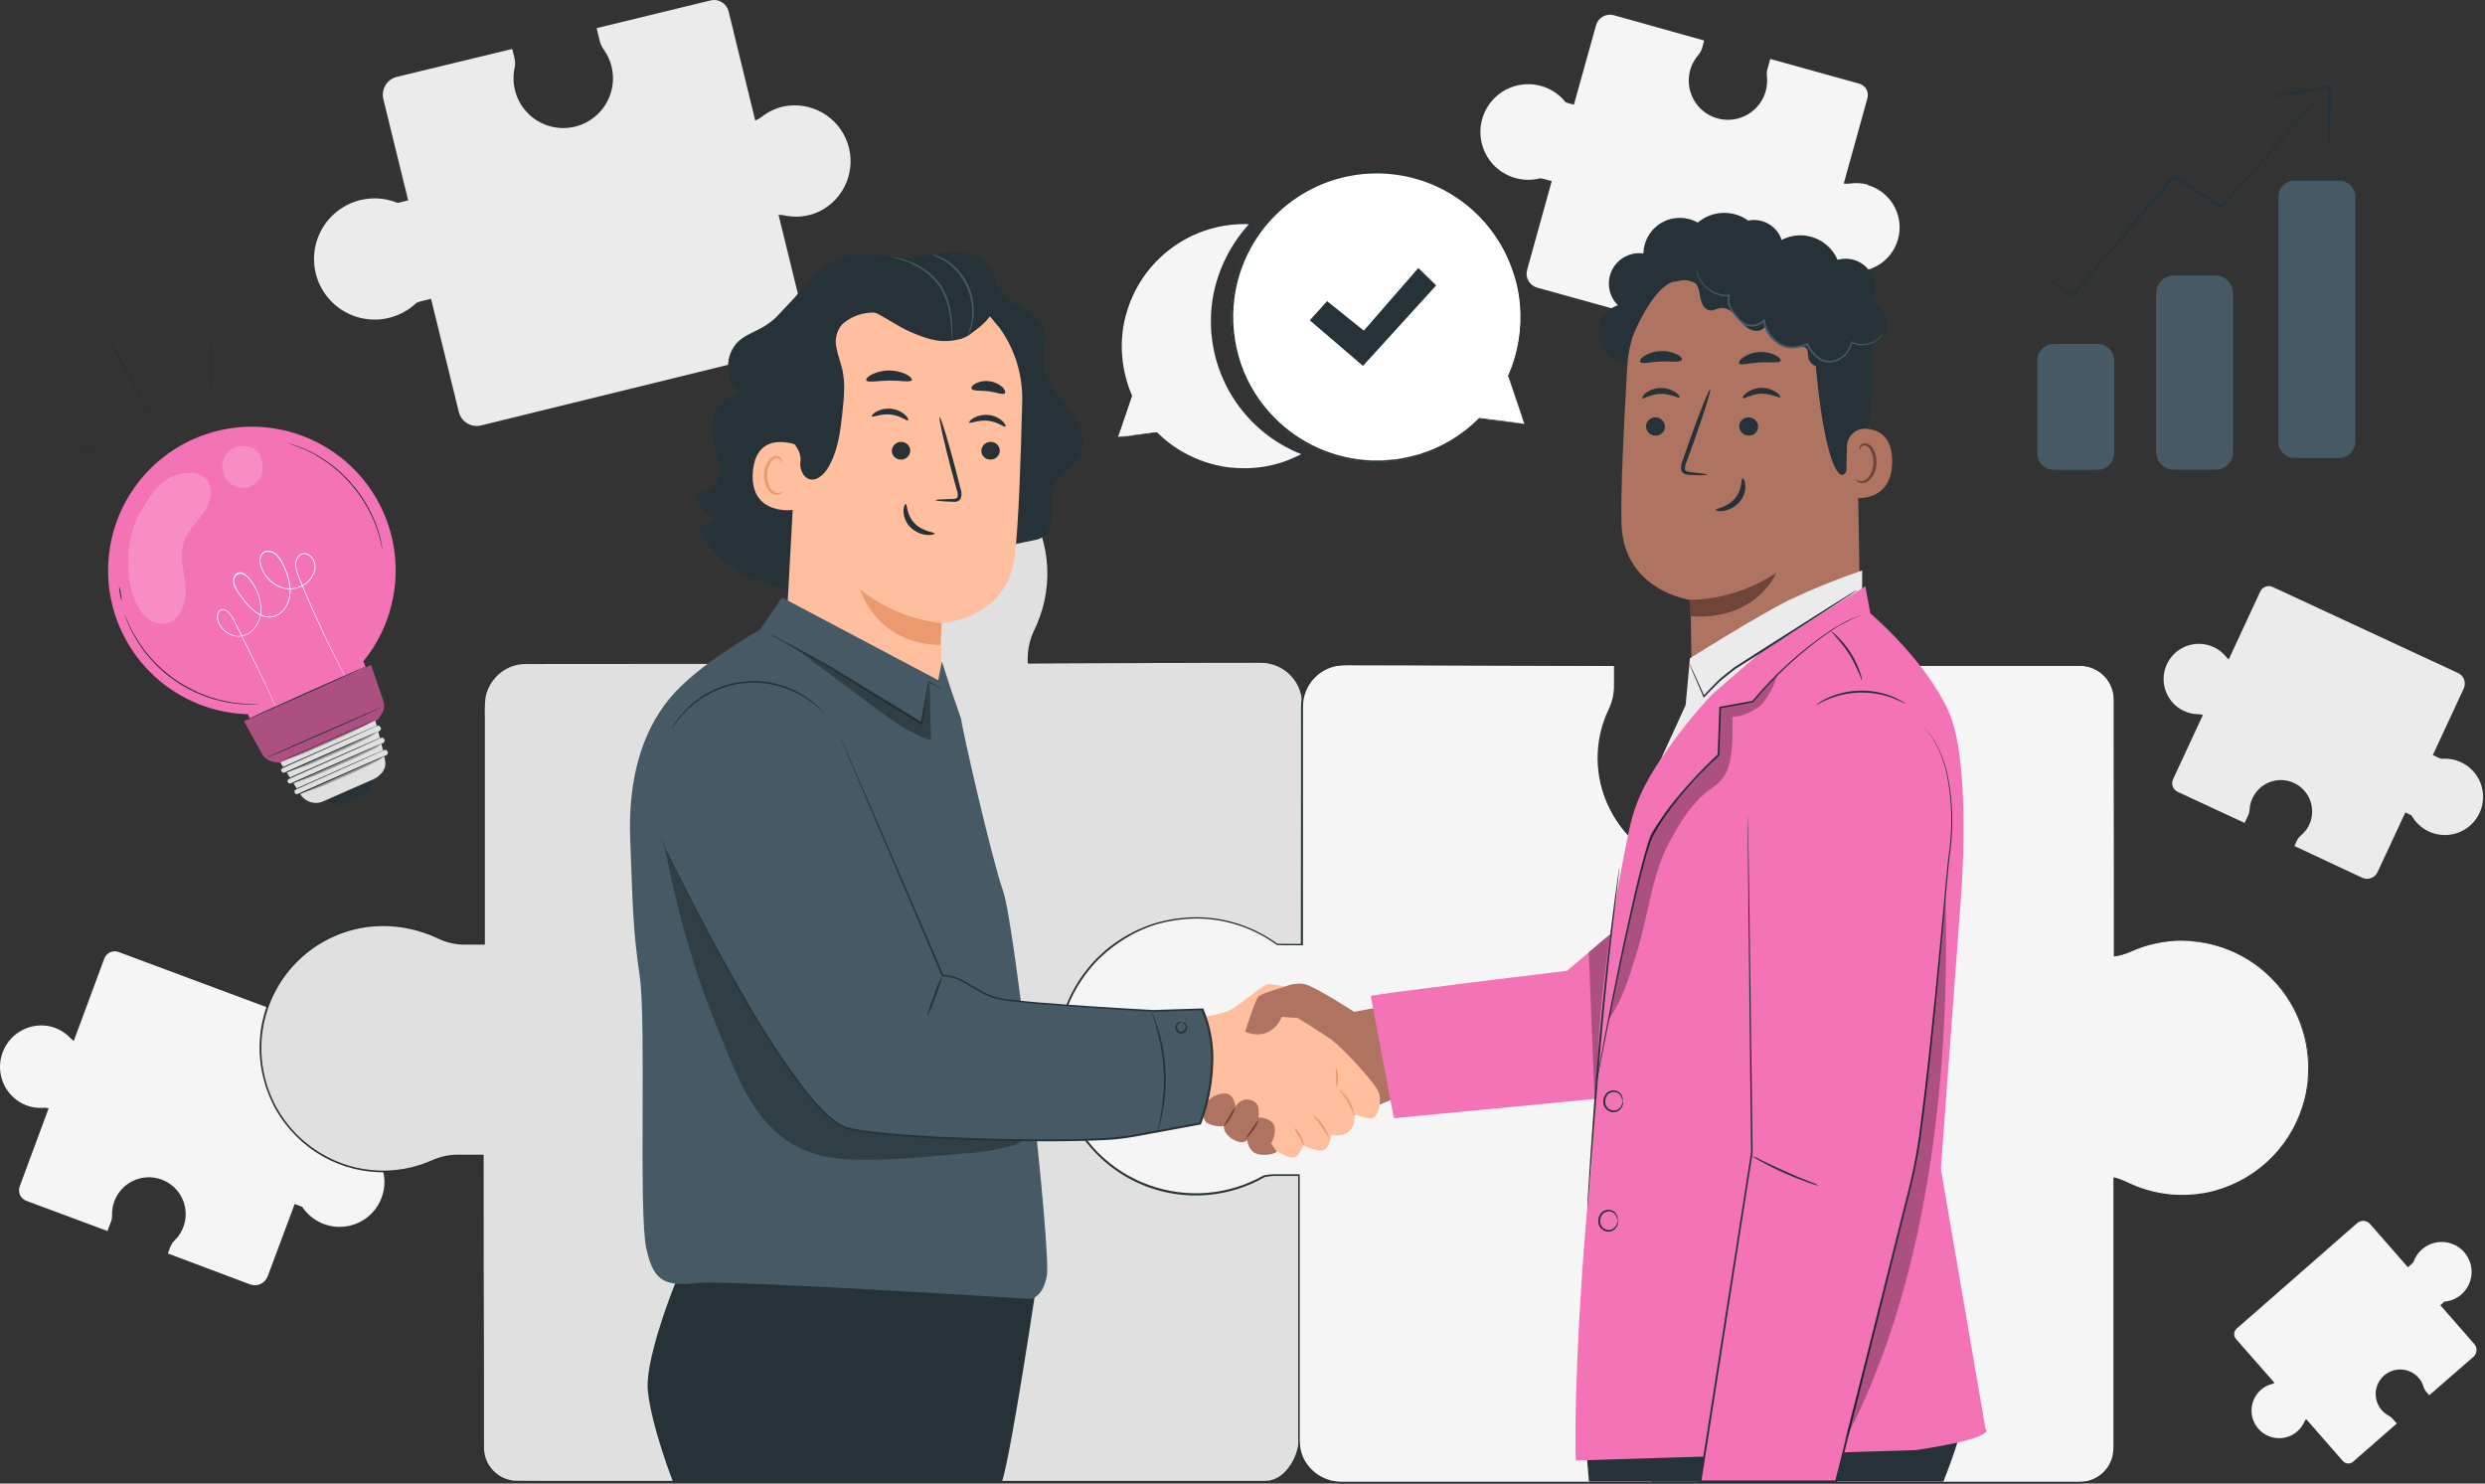 <svg width="335" height="200" viewBox="0 0 335 200" fill="none" xmlns="http://www.w3.org/2000/svg">
<rect x="0" y="0" width="335" height="200" fill="#333333" stroke="none"/>
<path d="M105.518 14.376C104.509 14.621 103.563 15.077 102.743 15.713C102.461 15.937 102.148 16.119 101.814 16.252L98.218 1.515C98.086 1.001 97.757 0.56 97.302 0.287C96.847 0.015 96.303 -0.068 95.787 0.057L80.428 3.795L80.856 5.535C80.955 5.937 81.13 6.316 81.371 6.653C81.875 7.345 82.239 8.129 82.44 8.962C82.68 9.936 82.697 10.952 82.491 11.934C82.285 12.916 81.862 13.839 81.252 14.636C80.641 15.432 79.86 16.081 78.966 16.536C78.071 16.99 77.086 17.238 76.083 17.26C75.08 17.283 74.084 17.08 73.17 16.667C72.256 16.254 71.446 15.64 70.8 14.872C70.155 14.104 69.69 13.201 69.44 12.229C69.19 11.258 69.161 10.242 69.356 9.258C69.464 8.778 69.464 8.28 69.356 7.8L69.055 6.599L53.501 10.361C53.184 10.439 52.885 10.578 52.622 10.771C52.359 10.964 52.136 11.207 51.967 11.486C51.798 11.765 51.685 12.074 51.636 12.397C51.586 12.719 51.6 13.048 51.678 13.365L55.027 27.014L53.968 27.276L53.598 27.354C52.239 26.797 50.754 26.617 49.301 26.833C47.848 27.049 46.48 27.652 45.341 28.581C44.202 29.508 43.334 30.726 42.829 32.106C42.324 33.485 42.2 34.976 42.471 36.42C42.741 37.864 43.396 39.208 44.367 40.311C45.337 41.414 46.587 42.235 47.984 42.688C49.382 43.141 50.876 43.208 52.309 42.883C53.741 42.558 55.06 41.853 56.126 40.842C56.324 40.744 56.533 40.667 56.748 40.613L58.109 40.283L61.851 55.535C62.009 56.174 62.414 56.725 62.977 57.066C63.54 57.407 64.216 57.51 64.855 57.353L107.282 46.942C107.8 46.814 108.246 46.487 108.524 46.032C108.801 45.576 108.888 45.03 108.765 44.511L104.954 28.958C105.234 28.957 105.513 28.988 105.785 29.05C107.315 29.37 108.907 29.2 110.335 28.564C112.013 27.776 113.341 26.397 114.067 24.692C114.793 22.986 114.864 21.072 114.269 19.317C113.673 17.562 112.451 16.087 110.837 15.176C109.222 14.264 107.329 13.98 105.518 14.376Z" fill="#EBEBEB"/>
<path d="M294.426 95.847C295.019 96.125 295.665 96.275 296.321 96.284C296.542 96.287 296.761 96.32 296.973 96.382L292.948 105.053C292.805 105.36 292.79 105.711 292.906 106.029C293.022 106.347 293.259 106.606 293.565 106.749L302.591 110.939L303.077 109.913C303.189 109.679 303.252 109.424 303.262 109.165C303.299 108.46 303.512 107.776 303.881 107.175C304.251 106.573 304.765 106.074 305.377 105.723C305.989 105.371 306.679 105.179 307.384 105.163C308.09 105.147 308.788 105.308 309.415 105.631C310.334 106.112 311.046 106.911 311.418 107.88C311.789 108.848 311.794 109.918 311.433 110.89C311.179 111.562 310.755 112.157 310.203 112.616C309.964 112.811 309.771 113.057 309.639 113.335L309.309 114.054L318.437 118.327C318.623 118.414 318.825 118.463 319.03 118.472C319.235 118.481 319.441 118.449 319.634 118.379C319.827 118.308 320.004 118.201 320.156 118.062C320.307 117.923 320.43 117.755 320.517 117.569L324.259 109.529L324.882 109.821C324.955 109.852 325.027 109.887 325.095 109.928C325.545 110.737 326.205 111.409 327.004 111.875C327.804 112.34 328.714 112.581 329.64 112.573C330.565 112.565 331.471 112.308 332.262 111.828C333.053 111.348 333.701 110.664 334.136 109.848C334.571 109.031 334.778 108.112 334.736 107.188C334.693 106.264 334.402 105.368 333.893 104.595C333.384 103.823 332.676 103.201 331.844 102.797C331.012 102.392 330.086 102.22 329.164 102.297C329.027 102.267 328.893 102.223 328.765 102.166L327.968 101.791L332.138 92.814C332.311 92.437 332.327 92.007 332.185 91.617C332.042 91.228 331.751 90.91 331.375 90.734L306.392 79.137C306.085 78.994 305.734 78.979 305.416 79.095C305.098 79.21 304.839 79.447 304.696 79.754L300.453 88.897C300.315 88.785 300.189 88.66 300.078 88.522C299.454 87.757 298.603 87.209 297.648 86.957C296.501 86.65 295.281 86.784 294.227 87.332C293.174 87.881 292.365 88.804 291.958 89.92C291.552 91.035 291.579 92.263 292.033 93.36C292.487 94.457 293.335 95.344 294.411 95.847H294.426Z" fill="#EBEBEB"/>
<path d="M309.698 192.966C310.086 192.629 310.398 192.213 310.612 191.746C310.683 191.588 310.777 191.441 310.889 191.309L315.827 196.947C315.912 197.049 316.016 197.132 316.134 197.192C316.251 197.252 316.38 197.288 316.512 197.296C316.644 197.305 316.776 197.287 316.901 197.242C317.026 197.198 317.14 197.129 317.237 197.039L323.108 191.906L322.525 191.241C322.388 191.086 322.223 190.959 322.039 190.866C321.618 190.646 321.249 190.338 320.958 189.962C320.666 189.587 320.459 189.153 320.35 188.69C320.241 188.228 320.234 187.747 320.327 187.281C320.421 186.815 320.614 186.375 320.893 185.99C321.172 185.605 321.53 185.285 321.944 185.051C322.358 184.817 322.817 184.675 323.291 184.635C323.764 184.594 324.241 184.656 324.688 184.817C325.136 184.977 325.544 185.232 325.884 185.563C326.283 185.958 326.575 186.448 326.729 186.988C326.794 187.221 326.911 187.437 327.07 187.619L327.478 188.105L333.437 182.919C333.558 182.813 333.658 182.685 333.729 182.54C333.801 182.396 333.843 182.239 333.854 182.078C333.865 181.918 333.844 181.756 333.793 181.604C333.741 181.451 333.66 181.31 333.554 181.189L328.98 175.954L329.388 175.599L329.529 175.483C330.163 175.425 330.774 175.218 331.312 174.879C331.851 174.54 332.301 174.078 332.627 173.532C332.953 172.985 333.146 172.37 333.188 171.735C333.231 171.1 333.122 170.464 332.872 169.879C332.622 169.294 332.237 168.776 331.748 168.368C331.26 167.961 330.682 167.674 330.062 167.532C329.441 167.391 328.796 167.398 328.179 167.553C327.562 167.708 326.99 168.007 326.511 168.425C325.98 168.886 325.581 169.48 325.354 170.146C325.288 170.233 325.213 170.313 325.13 170.384L324.61 170.841L319.502 165.008C319.287 164.764 318.983 164.614 318.658 164.593C318.333 164.571 318.013 164.678 317.767 164.892L301.528 179.109C301.329 179.284 301.208 179.53 301.191 179.794C301.173 180.059 301.261 180.319 301.435 180.518L306.631 186.438C306.507 186.501 306.377 186.552 306.242 186.589C305.498 186.791 304.836 187.223 304.352 187.824C303.767 188.548 303.474 189.466 303.533 190.396C303.592 191.326 303.996 192.2 304.668 192.845C305.339 193.491 306.228 193.862 307.16 193.884C308.091 193.906 308.997 193.579 309.698 192.966Z" fill="#F5F5F5"/>
<path d="M251.809 24.895C251.018 24.676 250.191 24.625 249.379 24.745C249.105 24.783 248.827 24.783 248.553 24.745L251.751 13.22C251.858 12.815 251.802 12.384 251.593 12.02C251.385 11.656 251.042 11.389 250.638 11.276L238.647 7.947L238.268 9.308C238.18 9.624 238.155 9.954 238.195 10.28C238.292 11.15 238.171 12.032 237.844 12.844C237.516 13.656 236.991 14.375 236.316 14.934C235.642 15.493 234.839 15.876 233.98 16.047C233.121 16.219 232.232 16.175 231.395 15.918C230.557 15.661 229.797 15.2 229.181 14.576C228.566 13.952 228.116 13.184 227.871 12.343C227.626 11.502 227.595 10.613 227.779 9.757C227.963 8.9 228.357 8.103 228.926 7.436C229.181 7.147 229.369 6.805 229.475 6.435L229.738 5.463L217.586 2.061C217.337 1.987 217.076 1.964 216.818 1.992C216.56 2.021 216.311 2.102 216.084 2.228C215.858 2.355 215.659 2.526 215.499 2.731C215.34 2.936 215.223 3.171 215.156 3.422L212.177 14.115L211.35 13.886L211.068 13.794C210.349 12.885 209.397 12.187 208.313 11.773C207.23 11.36 206.055 11.246 204.912 11.445C203.77 11.643 202.702 12.146 201.821 12.901C200.941 13.655 200.28 14.633 199.909 15.732C199.538 16.831 199.47 18.009 199.713 19.143C199.956 20.277 200.5 21.325 201.288 22.175C202.076 23.026 203.079 23.648 204.192 23.976C205.304 24.304 206.484 24.326 207.608 24.04C207.782 24.051 207.954 24.078 208.123 24.122L209.187 24.419L205.877 36.352C205.804 36.6 205.78 36.862 205.809 37.12C205.838 37.378 205.918 37.627 206.045 37.854C206.172 38.08 206.343 38.279 206.548 38.438C206.753 38.598 206.987 38.715 207.238 38.782L240.421 47.992C240.826 48.1 241.256 48.044 241.62 47.837C241.984 47.629 242.252 47.287 242.365 46.884L245.738 34.733C245.929 34.842 246.108 34.968 246.273 35.112C247.191 35.938 248.349 36.449 249.578 36.57C251.056 36.712 252.533 36.296 253.719 35.404C254.904 34.512 255.713 33.208 255.986 31.749C256.258 30.29 255.975 28.782 255.191 27.521C254.407 26.261 253.18 25.34 251.751 24.939L251.809 24.895Z" fill="#F5F5F5"/>
<path d="M3.53 149.011C4.249 149.281 5.018 149.395 5.785 149.346C6.045 149.33 6.307 149.348 6.563 149.4L2.66 159.937C2.589 160.123 2.556 160.32 2.563 160.518C2.569 160.717 2.614 160.912 2.696 161.092C2.778 161.273 2.894 161.435 3.039 161.571C3.184 161.706 3.354 161.812 3.539 161.882L14.495 165.96L14.957 164.715C15.063 164.428 15.113 164.123 15.102 163.816C15.079 162.992 15.261 162.175 15.633 161.438C16.004 160.702 16.553 160.07 17.23 159.599C17.907 159.128 18.69 158.833 19.51 158.74C20.329 158.647 21.159 158.76 21.924 159.068C22.689 159.376 23.365 159.87 23.891 160.505C24.418 161.139 24.778 161.895 24.939 162.704C25.101 163.513 25.058 164.349 24.816 165.137C24.573 165.925 24.138 166.64 23.55 167.219C23.288 167.468 23.085 167.774 22.957 168.113L22.631 168.983L33.713 173.153C34.17 173.323 34.676 173.305 35.12 173.103C35.564 172.901 35.909 172.531 36.081 172.074L39.726 162.314L40.484 162.596C40.572 162.625 40.654 162.659 40.742 162.698C41.344 163.604 42.179 164.33 43.159 164.801C44.139 165.272 45.228 165.469 46.312 165.373C47.395 165.277 48.432 164.89 49.314 164.254C50.196 163.618 50.89 162.756 51.323 161.759C51.756 160.761 51.912 159.665 51.775 158.587C51.637 157.508 51.212 156.486 50.543 155.629C49.873 154.772 48.986 154.111 47.972 153.717C46.959 153.322 45.858 153.207 44.786 153.386C44.62 153.364 44.457 153.325 44.3 153.269L43.328 152.904L47.376 142.002C47.546 141.546 47.528 141.041 47.326 140.598C47.123 140.155 46.753 139.81 46.297 139.64L16.002 128.349C15.816 128.278 15.619 128.245 15.421 128.251C15.222 128.257 15.027 128.302 14.846 128.384C14.665 128.465 14.503 128.582 14.367 128.727C14.232 128.872 14.127 129.043 14.057 129.229L9.95 140.325C9.775 140.208 9.612 140.073 9.464 139.922C8.67 139.088 7.632 138.526 6.499 138.318C5.14 138.091 3.745 138.375 2.582 139.115C1.42 139.856 0.572 141 0.204 142.328C-0.165 143.656 -0.03 145.074 0.585 146.308C1.199 147.542 2.248 148.505 3.53 149.011Z" fill="#F5F5F5"/>
<path d="M161.984 125.467C164.686 125.283 167.029 126.012 169.275 127.067C170.31 127.568 171.44 127.845 172.59 127.878L175.55 127.815L175.589 94.904C175.587 94.163 175.439 93.429 175.153 92.745C174.867 92.061 174.45 91.439 173.924 90.917C173.398 90.394 172.774 89.98 172.088 89.699C171.402 89.417 170.668 89.273 169.926 89.276L138.639 89.393V88.741C138.654 87.42 138.968 86.118 139.558 84.936C141.154 81.658 141.674 77.96 141.045 74.369C140.27 70.051 137.91 66.179 134.427 63.512C130.945 60.845 126.591 59.575 122.221 59.952C117.851 60.328 113.779 62.325 110.804 65.548C107.829 68.772 106.166 72.991 106.142 77.377C106.149 79.787 106.663 82.168 107.648 84.367C108.153 85.474 108.42 86.674 108.431 87.891L108.616 89.373H70.913C70.171 89.371 69.437 89.514 68.752 89.795C68.066 90.077 67.442 90.49 66.917 91.012C66.391 91.534 65.973 92.155 65.687 92.839C65.401 93.522 65.253 94.256 65.25 94.997V127.178H62.562C61.313 127.166 60.083 126.868 58.965 126.308C55.79 124.796 52.224 124.305 48.758 124.904C44.678 125.643 41.021 127.879 38.502 131.173C35.984 134.467 34.785 138.583 35.142 142.714C35.498 146.846 37.383 150.695 40.429 153.51C43.474 156.324 47.46 157.901 51.607 157.931C53.899 157.931 56.166 157.449 58.261 156.516C59.309 156.041 60.444 155.789 61.595 155.778H65.046L65.114 195.148C65.116 195.752 65.237 196.349 65.47 196.906C65.702 197.463 66.043 197.969 66.471 198.395C66.899 198.82 67.407 199.157 67.966 199.387C68.525 199.616 69.123 199.733 69.727 199.731H170.655C173.202 199.731 175.2 196.533 175.2 194.001V158.247H171.117C170.172 158.248 169.236 158.431 168.361 158.786C166 159.736 163.439 160.081 160.911 159.79C158.383 159.498 155.968 158.58 153.885 157.119C151.802 155.657 150.117 153.698 148.983 151.42C147.85 149.142 147.303 146.617 147.393 144.073C147.699 136.418 154.309 126.002 161.984 125.467Z" fill="#E0E0E0"/>
<path d="M161.983 125.467L161.716 125.501C161.45 125.527 161.186 125.568 160.924 125.622C159.892 125.827 158.894 126.181 157.964 126.672C155.5 127.931 152.272 130.799 149.837 135.591C148.446 138.244 147.631 141.161 147.446 144.151C147.401 145.864 147.636 147.573 148.141 149.211C148.695 150.985 149.573 152.641 150.731 154.095C152.023 155.715 153.632 157.053 155.46 158.027C157.288 159.001 159.297 159.59 161.361 159.758C163.628 159.967 165.913 159.653 168.04 158.839C169.142 158.358 170.338 158.132 171.539 158.178H175.277V158.246C175.277 163.904 175.277 169.911 175.277 176.264C175.277 179.436 175.277 182.693 175.277 186.034V193.674C175.289 194.114 175.26 194.553 175.189 194.987C175.111 195.42 174.99 195.845 174.83 196.255C174.517 197.092 174.039 197.857 173.425 198.506C172.812 199.188 171.99 199.648 171.087 199.813C170.601 199.862 170.183 199.842 169.731 199.847H131.003H79.515H72.71C71.568 199.847 70.441 199.872 69.269 199.823C68.077 199.701 66.975 199.132 66.185 198.23C65.395 197.328 64.976 196.161 65.011 194.963C65.011 193.806 65.011 192.644 65.011 191.482C65.011 189.156 65.011 186.816 65.011 184.464C65.011 175.067 64.994 165.5 64.958 155.762L65.084 155.889H62.931C62.215 155.868 61.498 155.885 60.783 155.937C60.071 156.022 59.373 156.2 58.707 156.467C58.038 156.766 57.353 157.03 56.656 157.26C53.77 158.178 50.688 158.285 47.745 157.57C44.803 156.855 42.113 155.346 39.97 153.206C38.877 152.129 37.937 150.907 37.175 149.575C36.803 148.904 36.478 148.207 36.203 147.49C36.067 147.13 35.907 146.78 35.8 146.411L35.493 145.293C34.58 141.626 34.932 137.758 36.494 134.317C38.056 130.875 40.735 128.063 44.097 126.337C45.737 125.512 47.503 124.962 49.322 124.709C51.144 124.459 52.995 124.502 54.804 124.835C55.701 125.004 56.584 125.243 57.444 125.55C57.876 125.705 58.299 125.875 58.712 126.07C59.114 126.268 59.526 126.445 59.947 126.599C61.624 127.26 63.456 127.022 65.245 127.085L65.118 127.212C65.118 120.252 65.118 113.38 65.118 106.598V96.518C65.085 95.677 65.119 94.835 65.22 94C65.371 93.161 65.712 92.368 66.217 91.681C66.713 90.997 67.354 90.429 68.094 90.02C68.834 89.611 69.655 89.37 70.499 89.314H108.605L108.494 89.441C108.43 88.955 108.367 88.469 108.309 87.983C108.303 87.078 108.15 86.18 107.857 85.324C107.716 84.896 107.526 84.493 107.371 84.065C107.215 83.637 107.04 83.215 106.885 82.782C106.329 81.054 106.045 79.25 106.044 77.435L106.117 76.094C106.117 75.87 106.117 75.642 106.165 75.423L106.272 74.757C106.355 74.32 106.394 73.873 106.51 73.445L106.87 72.157C106.922 71.942 106.994 71.732 107.084 71.53L107.327 70.912C107.475 70.496 107.655 70.091 107.867 69.702L108.479 68.531L109.203 67.355C110.193 65.923 111.396 64.651 112.771 63.583L113.257 63.175L113.796 62.82C114.161 62.587 114.511 62.334 114.88 62.125C115.625 61.709 116.396 61.344 117.189 61.031C118.759 60.407 120.411 60.013 122.093 59.86C122.924 59.784 123.759 59.771 124.592 59.821C125.005 59.845 125.418 59.855 125.831 59.899L127.051 60.083C130.25 60.703 133.219 62.188 135.635 64.375C137.929 66.445 139.634 69.088 140.573 72.032C141.512 74.977 141.653 78.118 140.981 81.134C140.661 82.561 140.171 83.945 139.523 85.256C139.23 85.903 139.016 86.584 138.886 87.283C138.772 87.978 138.728 88.683 138.755 89.387L138.663 89.295L162.479 89.217H167.889H169.211C169.648 89.217 170.081 89.217 170.523 89.242C171.385 89.332 172.215 89.614 172.954 90.068C173.672 90.504 174.284 91.094 174.745 91.796C175.207 92.498 175.506 93.294 175.622 94.126C175.685 94.927 175.704 95.73 175.68 96.532C175.68 97.32 175.68 98.097 175.68 98.865C175.656 111.167 175.637 120.947 175.622 127.829V127.863H175.583C174.392 127.863 173.284 127.936 172.244 127.912C171.286 127.832 170.348 127.587 169.474 127.188C168.174 126.54 166.802 126.051 165.386 125.729C164.55 125.551 163.698 125.46 162.844 125.457C162.557 125.457 162.358 125.457 162.212 125.457H162.003C162.282 125.43 162.563 125.419 162.844 125.423C163.701 125.417 164.556 125.502 165.396 125.676C166.816 125.997 168.193 126.486 169.498 127.134C170.368 127.524 171.298 127.764 172.249 127.844C173.279 127.844 174.392 127.805 175.583 127.785L175.549 127.824V96.518C175.573 95.722 175.554 94.925 175.491 94.131C175.376 93.32 175.083 92.544 174.633 91.86C174.182 91.176 173.586 90.6 172.886 90.175C172.162 89.732 171.348 89.46 170.504 89.378C170.076 89.344 169.644 89.349 169.206 89.353H167.87H162.455L138.638 89.451H138.551V89.363C138.52 88.647 138.564 87.931 138.682 87.224C138.818 86.512 139.035 85.817 139.329 85.154C139.979 83.857 140.468 82.486 140.787 81.071C141.448 78.088 141.307 74.983 140.378 72.073C139.449 69.162 137.765 66.55 135.499 64.501C133.109 62.339 130.172 60.873 127.007 60.263L125.802 60.083C125.394 60.04 124.985 60.03 124.572 60.006C123.751 59.955 122.927 59.968 122.108 60.044C120.44 60.194 118.803 60.586 117.247 61.206C116.462 61.513 115.699 61.874 114.963 62.285C114.598 62.504 114.253 62.771 113.894 62.975L113.364 63.325L112.878 63.729C111.523 64.787 110.337 66.043 109.359 67.457L108.644 68.536L108.037 69.693C107.83 70.077 107.653 70.477 107.507 70.888L107.269 71.496C107.179 71.696 107.107 71.904 107.055 72.118L106.705 73.386C106.588 73.809 106.549 74.252 106.467 74.684L106.36 75.341C106.331 75.559 106.331 75.783 106.316 76.001L106.243 77.328C106.243 79.121 106.523 80.902 107.074 82.607C107.215 83.035 107.371 83.462 107.56 83.88C107.75 84.298 107.93 84.712 108.076 85.149C108.386 86.027 108.55 86.95 108.562 87.881C108.625 88.367 108.683 88.853 108.751 89.363V89.489H108.62L70.528 89.519C69.719 89.572 68.933 89.803 68.224 90.196C67.514 90.588 66.901 91.132 66.426 91.788C65.937 92.443 65.604 93.201 65.454 94.005C65.357 94.839 65.326 95.679 65.361 96.518C65.361 99.859 65.361 103.222 65.361 106.608V127.348H62.542C61.624 127.34 60.713 127.176 59.849 126.862C59.422 126.716 58.999 126.507 58.596 126.322C58.192 126.138 57.774 125.968 57.351 125.836C56.504 125.531 55.632 125.295 54.746 125.132C52.964 124.803 51.141 124.76 49.346 125.005C47.069 125.335 44.886 126.138 42.938 127.362C40.991 128.587 39.321 130.205 38.036 132.114C36.752 134.023 35.882 136.18 35.481 138.445C35.081 140.711 35.16 143.035 35.712 145.269L36.009 146.367C36.116 146.732 36.276 147.077 36.407 147.432C36.682 148.138 37.007 148.823 37.379 149.483C38.499 151.441 40.006 153.151 41.809 154.507C43.611 155.864 45.672 156.838 47.864 157.371C50.738 158.059 53.746 157.95 56.564 157.055C57.256 156.828 57.935 156.565 58.6 156.268C59.287 155.994 60.006 155.81 60.739 155.719C61.478 155.636 62.197 155.68 62.916 155.67H65.196V155.816C65.196 165.537 65.212 175.104 65.245 184.517C65.245 186.87 65.245 189.209 65.245 191.536C65.245 192.696 65.245 193.856 65.245 195.016C65.212 196.151 65.61 197.256 66.36 198.11C67.109 198.963 68.154 199.5 69.284 199.614C70.407 199.658 71.568 199.614 72.686 199.638H79.491H130.978H169.721C170.164 199.653 170.607 199.643 171.048 199.609C171.908 199.454 172.691 199.016 173.274 198.365C173.871 197.734 174.336 196.991 174.64 196.178C174.797 195.778 174.916 195.365 174.995 194.943C175.062 194.52 175.089 194.092 175.078 193.665C175.078 192.8 175.078 191.944 175.078 191.089V186.024C175.078 182.69 175.078 179.433 175.078 176.254C175.078 169.911 175.078 163.894 175.078 158.236L175.155 158.314H171.495C170.311 158.264 169.131 158.485 168.045 158.961C165.896 159.774 163.591 160.088 161.303 159.879C159.224 159.706 157.203 159.108 155.364 158.124C153.524 157.139 151.907 155.788 150.61 154.154C149.442 152.687 148.559 151.016 148.005 149.225C147.509 147.581 147.285 145.867 147.344 144.151C147.542 141.152 148.37 138.229 149.774 135.572C152.204 130.775 155.475 127.902 157.954 126.658C158.889 126.167 159.892 125.817 160.929 125.618C161.191 125.567 161.455 125.531 161.721 125.511L161.983 125.467Z" fill="#263238"/>
<path d="M294.176 126.814C291.808 126.811 289.466 127.308 287.303 128.272C286.571 128.6 285.797 128.827 285.004 128.948V94.355C285.004 93.75 284.886 93.15 284.654 92.591C284.423 92.032 284.084 91.524 283.656 91.096C283.228 90.668 282.719 90.328 282.16 90.097C281.601 89.866 281.001 89.747 280.396 89.748H244.399V93.83C244.402 94.773 244.586 95.707 244.939 96.581C245.675 98.39 246.053 100.325 246.052 102.278C246.054 104.567 245.542 106.828 244.553 108.892C243.565 110.957 242.125 112.773 240.341 114.207C238.556 115.641 236.473 116.656 234.244 117.177C232.014 117.698 229.697 117.712 227.462 117.217C225.227 116.722 223.131 115.732 221.33 114.319C219.529 112.906 218.068 111.106 217.056 109.053C216.043 107 215.505 104.746 215.48 102.457C215.455 100.168 215.945 97.903 216.913 95.828C217.397 94.824 217.653 93.725 217.661 92.61V89.748L181.208 89.631C179.706 89.631 178.266 90.227 177.204 91.289C176.142 92.351 175.545 93.792 175.545 95.293L175.511 127.373H173.022C172.741 127.373 172.454 127.373 172.172 127.344C169.464 125.372 166.275 124.167 162.94 123.855C159.605 123.544 156.248 124.137 153.222 125.573C150.196 127.009 147.613 129.234 145.746 132.015C143.878 134.795 142.795 138.028 142.61 141.372C142.426 144.717 143.146 148.049 144.696 151.018C146.246 153.987 148.568 156.484 151.417 158.244C154.266 160.005 157.538 160.965 160.887 161.023C164.236 161.08 167.538 160.234 170.446 158.572C170.941 158.464 171.446 158.408 171.953 158.407H175.147V194.214C175.147 195.716 175.743 197.157 176.805 198.218C177.867 199.28 179.307 199.877 180.809 199.877H280.396C281.002 199.877 281.601 199.758 282.16 199.526C282.72 199.294 283.228 198.954 283.656 198.526C284.084 198.097 284.423 197.589 284.654 197.029C284.886 196.47 285.004 195.87 285.004 195.264V158.811C285.621 158.966 286.221 159.186 286.792 159.467C289.994 161.03 293.607 161.541 297.116 160.925C301.331 160.166 305.111 157.861 307.716 154.462C310.32 151.062 311.561 146.812 311.196 142.545C310.832 138.278 308.887 134.301 305.743 131.393C302.599 128.485 298.482 126.855 294.2 126.823L294.176 126.814Z" fill="#F5F5F5"/>
<path d="M294.175 126.813L295.259 126.862C295.705 126.87 296.15 126.913 296.591 126.988L297.441 127.129C297.771 127.175 298.096 127.248 298.413 127.348L299.492 127.644C299.867 127.77 300.251 127.936 300.659 128.091C300.858 128.174 301.072 128.247 301.281 128.339L301.903 128.665C302.353 128.879 302.788 129.123 303.206 129.394C305.514 130.839 307.446 132.812 308.842 135.15C310.238 137.488 311.059 140.125 311.235 142.843C311.235 143.261 311.294 143.679 311.294 144.107C311.294 144.534 311.25 144.957 311.226 145.395C311.226 145.609 311.226 145.832 311.177 146.046C311.128 146.26 311.114 146.483 311.08 146.702L310.978 147.368C310.924 147.582 310.876 147.805 310.822 148.024C309.896 151.868 307.69 155.282 304.567 157.706C302.836 159.032 300.873 160.021 298.778 160.623C298.243 160.788 297.684 160.871 297.13 161.002C296.576 161.133 295.998 161.172 295.424 161.206C294.256 161.295 293.081 161.261 291.92 161.104C290.724 160.945 289.549 160.658 288.415 160.248C287.249 159.855 286.194 159.174 284.984 158.902L285.081 158.824C285.081 164.424 285.081 170.36 285.081 176.633C285.081 179.763 285.081 182.974 285.081 186.267C285.081 187.91 285.081 189.577 285.081 191.258V195.074C285.081 195.288 285.081 195.511 285.057 195.725C285.036 195.944 285 196.162 284.95 196.377C284.74 197.244 284.29 198.034 283.65 198.656C283.01 199.278 282.207 199.706 281.333 199.891C280.893 199.971 280.445 200.005 279.997 199.993H241.92H191.37H181.333C180.762 200.014 180.19 199.975 179.627 199.876C179.063 199.754 178.518 199.555 178.009 199.283C176.989 198.716 176.162 197.858 175.632 196.819C175.367 196.301 175.185 195.745 175.092 195.171C175.015 194.599 174.986 194.022 175.005 193.446V158.411L175.131 158.533H172.827C172.434 158.533 172.025 158.533 171.637 158.533C171.239 158.553 170.844 158.605 170.455 158.688H170.489C168.164 160.02 165.58 160.837 162.912 161.084C158.73 161.47 154.54 160.44 151.014 158.159C147.489 155.878 144.832 152.478 143.47 148.505C142.82 146.593 142.474 144.59 142.444 142.571C142.447 140.56 142.752 138.561 143.348 136.641C143.958 134.739 144.868 132.947 146.046 131.333C146.638 130.532 147.288 129.775 147.99 129.068L149.094 128.067C149.463 127.741 149.881 127.464 150.27 127.163C151.88 126.018 153.655 125.125 155.534 124.514C157.416 123.951 159.368 123.66 161.332 123.649C165.251 123.675 169.061 124.933 172.225 127.245L172.162 127.221C173.26 127.275 174.383 127.221 175.491 127.25L175.365 127.372C175.365 120.519 175.373 113.756 175.389 107.084C175.389 103.743 175.389 100.432 175.389 97.149V95.919C175.389 95.511 175.389 95.098 175.423 94.68C175.559 93.431 176.098 92.26 176.958 91.344C177.818 90.428 178.953 89.816 180.191 89.601C180.998 89.509 181.81 89.48 182.621 89.513H185.027H189.82L199.269 89.547L217.636 89.606H217.748V92.289C217.773 93.153 217.651 94.016 217.389 94.841C217.252 95.247 217.09 95.645 216.903 96.031C216.728 96.41 216.577 96.799 216.416 97.193C215.465 99.915 215.31 102.852 215.968 105.659C216.627 108.467 218.072 111.028 220.135 113.043C221.27 114.152 222.566 115.083 223.979 115.804C226.764 117.221 229.922 117.731 233.01 117.262C236.002 116.813 238.791 115.481 241.02 113.437C242.105 112.445 243.037 111.299 243.786 110.034C244.536 108.801 245.096 107.463 245.448 106.063C246.176 103.333 246.113 100.453 245.268 97.757C245.084 97.096 244.782 96.478 244.583 95.813C244.397 95.145 244.304 94.455 244.306 93.761V89.635H244.398H270.742H279.52C279.989 89.622 280.458 89.633 280.925 89.669C281.391 89.725 281.846 89.848 282.276 90.033C283.111 90.404 283.82 91.009 284.316 91.775C284.813 92.542 285.075 93.436 285.071 94.35C285.071 96.085 285.071 97.752 285.071 99.419C285.071 112.542 285.071 122.541 285.042 128.913L285.003 128.879C286.627 128.67 287.847 127.882 288.998 127.566C289.938 127.266 290.903 127.048 291.881 126.915C292.455 126.841 293.032 126.795 293.611 126.779C293.995 126.779 294.18 126.779 294.18 126.779H293.611C292.048 126.841 290.501 127.115 289.013 127.595C287.871 127.911 286.651 128.709 285.013 128.927H284.979V128.893C284.979 122.521 284.979 112.533 284.945 99.4C284.945 97.757 284.945 96.067 284.945 94.33C284.949 93.444 284.694 92.577 284.212 91.834C283.731 91.09 283.043 90.504 282.233 90.145C281.815 89.964 281.373 89.844 280.92 89.79C280.468 89.747 279.997 89.761 279.53 89.761H270.742H244.398L244.491 89.674V93.708C244.487 94.385 244.578 95.059 244.763 95.71C244.943 96.357 245.249 96.984 245.448 97.655C246.306 100.385 246.372 103.302 245.638 106.068C245.281 107.485 244.714 108.84 243.956 110.088C243.199 111.368 242.256 112.528 241.156 113.529C238.9 115.607 236.073 116.961 233.039 117.418C229.907 117.893 226.705 117.375 223.882 115.935C222.452 115.203 221.141 114.259 219.994 113.135C218.829 111.99 217.853 110.668 217.102 109.218C216.13 107.36 215.553 105.322 215.409 103.23C215.264 101.139 215.554 99.04 216.261 97.067C216.407 96.668 216.562 96.269 216.747 95.885C216.934 95.507 217.096 95.118 217.233 94.719C217.488 93.916 217.606 93.077 217.583 92.235V89.669L217.695 89.781L199.327 89.727L189.878 89.698H185.086H182.646C181.846 89.663 181.045 89.689 180.249 89.776C179.065 89.983 177.98 90.569 177.157 91.445C176.334 92.322 175.818 93.441 175.685 94.636C175.651 95.03 175.646 95.438 175.651 95.852V97.081C175.651 100.367 175.651 103.679 175.651 107.016C175.651 113.685 175.651 120.449 175.651 127.309V127.43H175.525C174.412 127.43 173.313 127.459 172.176 127.401H172.142L172.108 127.377C168.987 125.1 165.23 123.859 161.366 123.829C159.429 123.843 157.503 124.131 155.645 124.684C153.776 125.304 152.014 126.209 150.42 127.367C150.036 127.668 149.628 127.936 149.259 128.261L148.175 129.233C147.485 129.931 146.849 130.678 146.27 131.469C145.098 133.058 144.189 134.823 143.577 136.699C142.994 138.589 142.694 140.554 142.687 142.532C142.734 147.353 144.651 151.968 148.034 155.402C149.962 157.332 152.29 158.816 154.854 159.748C157.418 160.68 160.156 161.038 162.873 160.798C165.503 160.563 168.052 159.768 170.349 158.465C170.75 158.377 171.158 158.324 171.569 158.304C171.987 158.304 172.375 158.304 172.774 158.304H175.204V193.47C175.18 194.034 175.208 194.598 175.287 195.157C175.373 195.707 175.547 196.241 175.802 196.736C176.326 197.73 177.135 198.544 178.125 199.074C178.614 199.333 179.136 199.524 179.676 199.643C180.223 199.738 180.778 199.777 181.333 199.759H191.375H241.924H280.021C280.456 199.773 280.891 199.742 281.319 199.667C282.157 199.491 282.927 199.08 283.541 198.483C284.154 197.886 284.586 197.127 284.784 196.294C284.879 195.883 284.924 195.462 284.916 195.04V186.252C284.916 182.963 284.916 179.752 284.916 176.619C284.916 170.355 284.916 164.419 284.916 158.81V158.732H285.013C286.257 159.019 287.312 159.704 288.454 160.088C289.579 160.495 290.744 160.782 291.929 160.943C293.081 161.098 294.246 161.133 295.405 161.045C295.973 161.011 296.537 160.934 297.096 160.846C297.655 160.759 298.199 160.632 298.729 160.472C301.652 159.642 304.301 158.049 306.404 155.858C308.508 153.666 309.991 150.954 310.701 148C310.754 147.781 310.808 147.562 310.856 147.344L310.958 146.688L311.06 146.036C311.094 145.818 311.09 145.599 311.104 145.385C311.127 144.951 311.151 144.523 311.177 144.102C311.177 143.684 311.138 143.266 311.124 142.848C310.949 140.144 310.136 137.52 308.752 135.191C307.368 132.862 305.453 130.894 303.162 129.447C302.747 129.175 302.313 128.931 301.864 128.718L301.247 128.393C301.038 128.3 300.829 128.222 300.625 128.14C300.221 127.984 299.837 127.819 299.468 127.693L298.389 127.391C298.072 127.288 297.747 127.212 297.417 127.163L296.566 127.022C296.127 126.941 295.681 126.896 295.235 126.886L294.175 126.813Z" fill="#263238"/>
<path d="M172.777 133.196C172.777 133.196 174.415 132.355 175.859 132.671C177.302 132.987 182.542 136.403 182.542 136.403L186.766 135.616L189.274 147.553L172.777 154.387V133.196Z" fill="#AE7461"/>
<path d="M160.626 137.348C160.626 137.348 164.402 136.862 165.768 136.187C167.134 135.511 170.395 132.609 171.076 132.663C171.756 132.716 174.235 133.188 174.235 133.188L173.234 136.187C173.234 136.187 178.177 139.186 179.65 140.289C181.122 141.392 185.75 146.335 185.968 147.546C186.187 148.756 185.813 150.175 185.234 150.647C184.656 151.118 182.551 150.161 182.551 150.161C182.632 150.533 182.631 150.919 182.547 151.291C182.463 151.663 182.298 152.012 182.065 152.314C181.278 153.369 179.441 152.999 179.441 152.999C179.441 152.999 179.28 154.734 178.439 155.05C177.598 155.366 175.703 154.418 175.703 154.418C175.703 154.418 175.134 155.877 174.449 156.047C173.763 156.217 171.814 155.075 171.814 155.075C171.814 155.075 163.401 149.028 161.51 148.134C159.619 147.24 159.036 147.186 159.036 147.186L160.626 137.348Z" fill="#FFBE9D"/>
<path d="M175.694 154.441C175.66 154.441 175.635 154.295 175.548 154.072C175.427 153.781 175.284 153.5 175.12 153.231C174.853 152.863 174.635 152.461 174.474 152.035C174.843 152.319 175.14 152.685 175.344 153.104C175.514 153.39 175.64 153.7 175.718 154.023C175.762 154.281 175.723 154.446 175.694 154.441Z" fill="#EB996E"/>
<path d="M179.187 153.42C178.796 152.916 178.44 152.385 178.123 151.831C177.549 150.956 176.932 150.373 176.976 150.314C177.543 150.645 178.012 151.12 178.337 151.69C178.726 152.209 179.014 152.795 179.187 153.42Z" fill="#EB996E"/>
<path d="M182.562 150.381C182.489 150.381 182.256 149.492 181.672 148.51C181.089 147.528 180.423 146.872 180.477 146.818C181.05 147.237 181.532 147.769 181.891 148.382C182.249 148.995 182.478 149.676 182.562 150.381Z" fill="#EB996E"/>
<path d="M180.097 143.82C180.429 144.731 180.474 145.722 180.223 146.659C180.136 146.191 180.104 145.715 180.126 145.24C180.065 144.769 180.055 144.293 180.097 143.82Z" fill="#EB996E"/>
<path d="M167.858 139.088C167.858 139.088 169.171 134.883 169.642 134.354C170.114 133.824 174.503 132.672 174.503 132.672L175.869 136.196L174.896 137.226L172.792 137.09C172.792 137.09 171.484 140.56 167.858 139.088Z" fill="#AE7461"/>
<path d="M159.789 147.408C159.789 147.408 159.187 147.87 159.789 148.973C160.392 150.077 162.02 149.289 162.545 148.973C162.545 148.973 161.758 150.815 162.754 151.404C163.435 151.756 164.204 151.901 164.966 151.822C164.966 151.822 164.912 152.925 166.332 153.664C167.751 154.402 168.12 153.664 168.12 153.664C168.12 153.664 168.276 155.501 169.904 155.661C171.532 155.822 172.111 155.258 172.111 155.258L171.377 154.169C171.377 154.169 172.325 152.225 171.591 151.404C171.337 151.15 171.033 150.953 170.698 150.826C170.363 150.698 170.004 150.644 169.646 150.665C169.646 150.665 169.972 148.959 169.034 148.482C168.825 148.352 168.59 148.268 168.345 148.236C168.1 148.204 167.852 148.225 167.616 148.297C167.38 148.37 167.163 148.492 166.978 148.655C166.793 148.819 166.646 149.02 166.545 149.245C166.545 149.245 166.439 147.374 165.087 147.418C164.298 147.427 163.544 147.743 162.983 148.298L159.789 147.408Z" fill="#AE7461"/>
<path d="M166.541 149.236C166.425 149.741 166.212 150.218 165.914 150.641C165.688 151.104 165.376 151.519 164.995 151.866C165.165 151.384 165.4 150.927 165.695 150.51C165.918 150.049 166.202 149.62 166.541 149.236Z" fill="#6F4439"/>
<path d="M169.676 150.893C169.549 151.426 169.305 151.924 168.962 152.351C168.687 152.824 168.312 153.232 167.863 153.546C168.445 152.648 169.049 151.765 169.676 150.897V150.893Z" fill="#6F4439"/>
<path d="M137.105 170.734H129.129L127.088 199.742H135.088C136.449 195.324 139.852 172.304 139.852 172.304L137.105 170.734Z" fill="#263238"/>
<path d="M91.937 170.734C91.937 170.734 86.828 182.706 87.339 187.552C87.849 192.398 90.717 199.742 90.717 199.742H130.223C131.057 196.437 131.706 193.087 132.167 189.71C133.023 183.722 135.317 170.754 135.317 170.754L91.937 170.734Z" fill="#263238"/>
<path d="M144.139 55.203C142.802 53.516 141.155 51.898 140.814 49.774C140.498 47.83 141.354 45.691 140.479 43.941C139.4 41.759 136.309 41.336 134.967 39.309C134.321 38.337 134.165 37.083 133.509 36.096C132.42 34.414 130.175 33.875 128.162 33.987C126.15 34.099 124.235 34.721 122.228 34.789C119.477 34.847 116.692 33.817 114.023 34.473C111.078 35.197 109.163 37.681 107.165 40.077L104.56 42.843C104.034 43.316 103.463 43.736 102.854 44.097C101.785 44.714 100.579 45.117 99.646 45.929C97.648 47.664 97.638 51.188 99.646 52.933C98.578 53.244 97.637 53.89 96.964 54.775C96.29 55.661 95.918 56.739 95.903 57.852C95.903 59.072 96.389 60.238 96.671 61.419C96.953 62.601 97.157 63.908 96.598 65.002C96.039 66.095 94.591 66.79 93.556 66.144C93.712 66.942 94.045 67.696 94.529 68.35C95.013 69.004 95.637 69.542 96.355 69.925C95.746 70.488 94.944 70.798 94.115 70.79C96.088 76.137 102.003 79.156 107.675 79.457C113.348 79.758 118.884 77.863 124.25 75.996L139.721 72.754C141.077 72.511 141.714 70.907 141.757 69.527C141.801 68.146 141.524 66.703 142.078 65.439C142.832 63.709 144.926 62.873 145.714 61.152C146.589 59.179 145.471 56.899 144.139 55.203Z" fill="#263238"/>
<path d="M107.325 67.437C106.382 63.933 105.453 60.404 105.128 56.788C104.802 53.172 105.128 49.439 106.537 46.095C106.756 45.609 108.569 42.206 109.113 42.299C109.502 42.357 108.331 45.531 108.511 45.881C110.231 49.215 110.542 53.138 110.047 56.861C109.535 60.473 108.622 64.017 107.325 67.428" fill="#263238"/>
<path d="M107.68 53.591C107.85 44.487 113.294 37.002 122.388 37.43L123.224 37.517C127.294 37.941 131.054 39.883 133.757 42.955C136.459 46.028 137.904 50.006 137.805 54.096C137.611 61.985 137.319 70.7 136.804 74.889C135.779 83.566 126.947 84.003 126.947 84.003L126.709 98.332L106.032 84.008L107.68 53.591Z" fill="#FFBE9D"/>
<path d="M126.933 84.002C122.923 83.567 119.121 81.994 115.978 79.467C115.978 79.467 118.014 86.806 126.763 86.937L126.933 84.002Z" fill="#EB996E"/>
<path d="M134.783 60.832C134.75 61.156 134.593 61.454 134.345 61.664C134.096 61.873 133.775 61.978 133.451 61.955C133.292 61.951 133.135 61.915 132.99 61.85C132.845 61.784 132.714 61.69 132.606 61.573C132.498 61.456 132.415 61.319 132.361 61.169C132.308 61.019 132.285 60.86 132.294 60.701C132.325 60.377 132.481 60.078 132.729 59.868C132.976 59.657 133.296 59.551 133.621 59.573C133.78 59.578 133.937 59.615 134.082 59.681C134.227 59.747 134.358 59.842 134.466 59.959C134.574 60.076 134.658 60.214 134.712 60.364C134.766 60.514 134.79 60.673 134.783 60.832Z" fill="#263238"/>
<path d="M135.555 57.509C135.385 57.654 134.52 56.857 133.183 56.721C131.846 56.585 130.796 57.149 130.67 56.969C130.607 56.891 130.796 56.614 131.253 56.347C131.874 56.011 132.583 55.871 133.285 55.948C133.98 56.018 134.634 56.31 135.151 56.78C135.531 57.149 135.637 57.445 135.555 57.509Z" fill="#263238"/>
<path d="M122.714 60.832C122.683 61.155 122.527 61.454 122.279 61.663C122.031 61.873 121.711 61.978 121.387 61.955C121.228 61.951 121.071 61.915 120.925 61.85C120.78 61.785 120.649 61.691 120.541 61.574C120.433 61.457 120.349 61.319 120.295 61.169C120.24 61.019 120.217 60.86 120.225 60.701C120.256 60.377 120.412 60.078 120.66 59.868C120.908 59.657 121.228 59.551 121.552 59.573C121.712 59.578 121.868 59.615 122.013 59.681C122.159 59.747 122.289 59.842 122.397 59.959C122.505 60.076 122.589 60.214 122.643 60.364C122.698 60.514 122.722 60.673 122.714 60.832Z" fill="#263238"/>
<path d="M122.422 56.663C122.252 56.809 121.382 56.017 120.045 55.88C118.709 55.745 117.664 56.308 117.537 56.128C117.474 56.046 117.659 55.774 118.121 55.506C118.741 55.167 119.45 55.028 120.152 55.108C120.846 55.178 121.5 55.468 122.019 55.934C122.393 56.298 122.505 56.605 122.422 56.663Z" fill="#263238"/>
<path d="M126.116 67.431C126.116 67.354 126.962 67.3 128.323 67.266C128.668 67.266 128.998 67.237 129.081 67.009C129.146 66.659 129.104 66.298 128.96 65.973C128.726 65.111 128.482 64.211 128.226 63.271C127.215 59.426 126.52 56.281 126.675 56.243C126.831 56.204 127.779 59.285 128.785 63.13C129.028 64.076 129.258 64.98 129.475 65.842C129.65 66.275 129.664 66.756 129.514 67.198C129.452 67.314 129.365 67.413 129.259 67.49C129.153 67.567 129.03 67.618 128.901 67.64C128.706 67.666 128.508 67.666 128.313 67.64C126.967 67.592 126.116 67.509 126.116 67.431Z" fill="#263238"/>
<path d="M122.101 67.942C122.32 67.942 122.169 69.4 123.302 70.557C124.434 71.714 125.994 71.724 125.985 71.928C125.985 72.02 125.61 72.171 124.954 72.122C124.105 72.042 123.31 71.667 122.709 71.063C122.133 70.479 121.806 69.695 121.795 68.875C121.805 68.263 122.004 67.923 122.101 67.942Z" fill="#263238"/>
<path d="M122.918 51.243C122.748 51.593 121.435 51.282 119.846 51.307C118.256 51.331 116.93 51.623 116.774 51.273C116.701 51.107 116.954 50.787 117.503 50.495C118.23 50.136 119.03 49.948 119.841 49.943C120.652 49.939 121.453 50.12 122.184 50.471C122.714 50.762 122.995 51.078 122.918 51.243Z" fill="#263238"/>
<path d="M135.473 53.011C135.205 53.288 134.316 52.875 133.212 52.743C132.109 52.612 131.152 52.743 130.967 52.394C130.889 52.228 131.069 51.941 131.506 51.699C132.092 51.413 132.749 51.306 133.395 51.392C134.041 51.479 134.647 51.755 135.137 52.185C135.497 52.549 135.589 52.875 135.473 53.011Z" fill="#263238"/>
<path d="M107.709 60.1C107.568 60.022 101.925 57.704 101.487 63.663C101.05 69.622 107.126 68.815 107.16 68.664C107.194 68.513 107.709 60.1 107.709 60.1Z" fill="#FFBE9D"/>
<path d="M105.493 66.271C105.493 66.247 105.386 66.334 105.206 66.402C104.951 66.488 104.672 66.472 104.428 66.359C103.816 66.086 103.359 65.046 103.407 63.967C103.43 63.458 103.566 62.959 103.806 62.509C103.876 62.327 103.989 62.165 104.135 62.036C104.282 61.907 104.457 61.816 104.647 61.77C104.768 61.747 104.893 61.768 105.001 61.828C105.109 61.889 105.191 61.985 105.235 62.101C105.303 62.271 105.259 62.388 105.288 62.402C105.318 62.417 105.424 62.31 105.395 62.062C105.373 61.911 105.299 61.772 105.186 61.668C105.031 61.533 104.829 61.463 104.622 61.474C104.374 61.504 104.138 61.598 103.936 61.746C103.734 61.894 103.574 62.092 103.471 62.319C103.181 62.817 103.014 63.377 102.985 63.953C102.936 65.158 103.471 66.329 104.311 66.64C104.47 66.7 104.639 66.724 104.808 66.708C104.976 66.693 105.139 66.64 105.284 66.553C105.473 66.412 105.512 66.281 105.493 66.271Z" fill="#EB996E"/>
<path d="M134.569 43.973C135.57 43.487 132.873 40.192 130.573 38.962C127.093 37.105 121.684 35.754 118.32 36.478C114.266 37.348 110.835 39.117 108.599 42.607C106.363 46.097 105.347 50.272 105.197 54.413C105.148 55.677 105.197 56.999 105.799 58.112C106.548 59.483 108.094 60.416 107.904 62.229C107.859 62.556 107.878 62.889 107.962 63.208C108.045 63.528 108.191 63.828 108.39 64.091C109.406 65.32 110.82 64.314 111.496 63.264C112.954 61.009 113.28 58.234 113.567 55.565C113.771 53.67 113.975 51.73 113.567 49.869C113.338 48.858 112.93 47.886 112.76 46.865C112.642 46.358 112.636 45.832 112.742 45.323C112.848 44.813 113.063 44.333 113.372 43.915C113.528 43.737 113.701 43.574 113.887 43.429C114.766 42.757 115.807 42.331 116.905 42.194C118.002 42.057 119.117 42.215 120.133 42.651C123.414 44.056 129.033 46.199 130.607 45.159C132.868 43.657 133.451 42.622 133.451 42.622L134.569 43.973Z" fill="#263238"/>
<path d="M118.679 35.685C122.028 34.8 125.756 35.097 128.721 36.885C130.291 37.858 131.676 39.282 132.06 41.08C132.444 42.878 131.55 44.998 129.805 45.581L129.684 45.649C127.083 46.339 125.455 45.892 122.976 44.852C120.886 43.977 119.088 42.538 116.983 41.668C114.741 40.746 112.275 40.516 109.901 41.007C112.351 38.557 115.335 36.569 118.679 35.685Z" fill="#263238"/>
<path d="M120.191 34.649C120.396 34.646 120.6 34.667 120.799 34.712C121.345 34.808 121.882 34.953 122.403 35.145C123.178 35.433 123.916 35.813 124.6 36.277C125.446 36.842 126.186 37.551 126.787 38.372C127.358 39.215 127.765 40.158 127.988 41.152C128.18 41.95 128.304 42.763 128.357 43.582C128.406 44.282 128.406 44.851 128.401 45.24C128.408 45.443 128.393 45.647 128.357 45.847C128.317 45.647 128.299 45.444 128.304 45.24C128.279 44.851 128.25 44.268 128.177 43.597C128.099 42.789 127.961 41.988 127.764 41.201C127.533 40.239 127.131 39.327 126.578 38.508C125.997 37.709 125.281 37.017 124.464 36.462C123.801 35.996 123.086 35.608 122.335 35.305C121.632 35.05 120.917 34.831 120.191 34.649Z" fill="#455A64"/>
<path d="M125.679 34.305C125.855 34.332 126.028 34.379 126.194 34.446C126.395 34.506 126.591 34.581 126.782 34.669L127.526 35.044C128.915 35.898 129.997 37.171 130.617 38.679C130.796 39.105 130.942 39.544 131.054 39.992C131.15 40.411 131.215 40.836 131.249 41.265C131.283 41.651 131.291 42.039 131.273 42.427C131.249 42.764 131.203 43.1 131.137 43.433C131.083 43.707 131.009 43.977 130.913 44.24C130.851 44.439 130.771 44.632 130.675 44.818C130.604 44.991 130.511 45.154 130.398 45.304C130.644 44.696 130.832 44.066 130.962 43.423C131.013 43.101 131.047 42.776 131.064 42.451C131.071 42.073 131.056 41.695 131.02 41.318C130.978 40.903 130.91 40.491 130.816 40.084C130.7 39.652 130.555 39.228 130.384 38.815C129.781 37.353 128.753 36.105 127.433 35.233L126.719 34.83C126.536 34.733 126.348 34.647 126.155 34.572C125.984 34.506 125.824 34.416 125.679 34.305Z" fill="#455A64"/>
<path d="M129.567 96.894C129.567 97.715 133.664 115.719 135.234 120.142C136.804 124.565 141.772 168.912 141.115 172.071C140.459 175.231 138.763 175.104 138.763 175.104C138.763 175.104 98.625 172.577 94.309 172.956C89.993 173.335 88.165 173.209 87.12 168.28C86.075 163.352 87.149 137.742 86.235 131.549C85.322 125.357 85.312 122.358 84.957 113.162C84.651 105.186 86.464 98.794 90.255 94.177C94.046 89.559 102.44 84.898 102.44 84.898L105.42 80.553L126.485 91.698L126.971 89.161L128.25 93.107L129.567 96.894Z" fill="#455A64"/>
<g opacity="0.3">
<path d="M138.622 151.772C138.267 150.878 137.13 150.649 136.192 150.547C127.263 149.575 117.975 147.325 111.452 141.152C108.905 138.721 106.893 135.805 104.953 132.889C100.715 126.483 96.734 119.911 92.753 113.34L89.662 114.502C91.563 123.775 93.429 130.488 96.515 138.09C99.602 145.691 102.003 153.07 109.828 155.558C114.888 157.167 124.497 155.933 129.79 155.519C131.998 155.411 134.188 155.069 136.323 154.499C136.978 154.338 137.587 154.029 138.102 153.595C138.354 153.372 138.537 153.083 138.629 152.76C138.721 152.436 138.719 152.094 138.622 151.772Z" fill="black"/>
</g>
<path d="M88.559 112.072C88.787 112.485 106.65 150.64 114.626 152.21C122.602 153.78 147.39 154.154 152.227 153.226C157.063 152.297 161.797 151.461 161.797 151.461C161.797 151.461 165.301 143.14 162.103 136.053L155.444 136.262C155.444 136.262 136.931 135.261 134.316 134.547C131.701 133.832 129.455 131.382 127.088 131.514L112.993 98.739C112.993 98.739 103.84 90.238 97.303 92.853C90.766 95.468 86.639 108.669 88.559 112.072Z" fill="#455A64"/>
<path d="M155.96 152.792C155.979 152.574 156.023 152.359 156.091 152.151C156.198 151.743 156.329 151.15 156.465 150.416C156.601 149.682 156.733 148.797 156.82 147.81C156.905 146.74 156.928 145.666 156.888 144.593C156.801 142.644 156.498 140.71 155.984 138.828C155.785 138.104 155.605 137.526 155.464 137.127C155.385 136.924 155.323 136.714 155.279 136.5C155.392 136.688 155.485 136.886 155.556 137.093C155.784 137.643 155.984 138.204 156.154 138.775C156.721 140.662 157.047 142.614 157.126 144.583C157.165 145.666 157.136 146.75 157.039 147.83C156.952 148.71 156.815 149.585 156.626 150.45C156.505 151.033 156.352 151.609 156.169 152.175C156.117 152.387 156.047 152.593 155.96 152.792Z" fill="#263238"/>
<path d="M112.992 98.748C112.992 98.748 113.085 98.942 113.26 99.326L114.008 101.037L116.881 107.599C119.34 113.291 122.874 121.481 127.19 131.479L127.093 131.42C128.204 131.453 129.285 131.789 130.218 132.393C131.19 132.927 132.128 133.549 133.159 134.021C134.222 134.475 135.358 134.738 136.513 134.798C137.684 134.939 138.88 135.041 140.095 135.148C144.955 135.547 150.102 135.868 155.464 136.164L162.123 135.95H162.205L162.239 136.023C163.251 138.437 163.697 141.051 163.542 143.664C163.425 146.358 162.874 149.015 161.909 151.533V151.596H161.841L157.607 152.379L152.97 153.234C151.439 153.512 149.889 153.674 148.333 153.72C145.252 153.857 142.219 153.871 139.234 153.857C136.25 153.842 133.324 153.769 130.456 153.662C127.589 153.555 124.789 153.414 122.052 153.205C120.687 153.108 119.34 152.977 118.009 152.831C116.699 152.704 115.4 152.486 114.12 152.18C113.511 151.938 112.94 151.611 112.424 151.208C111.911 150.818 111.424 150.396 110.966 149.944C110.085 149.065 109.259 148.133 108.492 147.154C105.745 143.561 103.238 139.791 100.987 135.868C96.802 128.713 93.779 122.72 91.704 118.579C90.673 116.504 89.891 114.885 89.366 113.782C88.841 112.678 88.583 112.095 88.583 112.095C88.583 112.095 88.661 112.236 88.797 112.518C88.933 112.8 89.147 113.218 89.414 113.762L91.791 118.535C93.895 122.662 96.938 128.64 101.143 135.775C103.385 139.68 105.883 143.432 108.618 147.008C109.381 147.979 110.202 148.903 111.077 149.774C111.523 150.219 111.997 150.635 112.497 151.018C112.996 151.41 113.549 151.727 114.14 151.961C115.412 152.26 116.703 152.471 118.004 152.593C119.326 152.739 120.672 152.865 122.038 152.962C124.765 153.166 127.569 153.312 130.432 153.414C133.295 153.516 136.226 153.584 139.181 153.599C142.136 153.613 145.193 153.599 148.265 153.458C149.809 153.409 151.348 153.247 152.868 152.972L157.5 152.116L161.739 151.334L161.641 151.412C162.595 148.923 163.142 146.297 163.26 143.635C163.403 141.058 162.956 138.483 161.952 136.106L162.069 136.179L155.41 136.388C150.064 136.082 144.902 135.761 140.036 135.353C138.821 135.246 137.606 135.139 136.449 134.998C135.856 134.93 135.273 134.857 134.695 134.745C134.118 134.638 133.559 134.453 133.032 134.196C131.983 133.71 131.04 133.083 130.077 132.553C129.177 131.971 128.135 131.647 127.064 131.615H126.996L126.966 131.552C122.684 121.534 119.19 113.334 116.759 107.638L113.965 101.062L113.24 99.341C113.085 98.947 112.992 98.748 112.992 98.748Z" fill="#263238"/>
<path d="M111.141 96.174C111.141 96.174 110.893 95.945 110.446 95.532C109.817 94.954 109.133 94.437 108.404 93.991C107.325 93.329 106.156 92.823 104.934 92.489C101.924 91.646 98.706 91.969 95.923 93.394C94.789 93.959 93.743 94.686 92.817 95.552C92.188 96.14 91.62 96.789 91.121 97.491C90.949 97.755 90.764 98.01 90.566 98.254C90.594 98.177 90.632 98.103 90.678 98.035C90.761 97.899 90.863 97.685 91.038 97.433C91.516 96.711 92.072 96.045 92.695 95.445C94.76 93.429 97.448 92.174 100.319 91.887C103.191 91.6 106.074 92.298 108.497 93.865C109.229 94.328 109.905 94.872 110.514 95.488C110.685 95.652 110.847 95.824 111 96.004C111.054 96.054 111.101 96.112 111.141 96.174Z" fill="#263238"/>
<path d="M127.035 131.547C126.818 132.495 126.517 133.422 126.135 134.317C125.832 135.24 125.452 136.136 124.998 136.996C125.215 136.049 125.516 135.123 125.897 134.23C126.2 133.305 126.58 132.407 127.035 131.547Z" fill="#263238"/>
<path d="M159.395 137.832C159.395 137.832 159.463 137.798 159.58 137.832C159.737 137.901 159.864 138.026 159.935 138.182C160.001 138.298 160.036 138.428 160.036 138.561C160.036 138.695 160.001 138.825 159.935 138.941C159.846 139.079 159.72 139.189 159.571 139.258C159.422 139.327 159.257 139.352 159.094 139.329C158.931 139.295 158.782 139.211 158.668 139.09C158.554 138.968 158.481 138.814 158.457 138.649C158.433 138.519 158.443 138.385 158.485 138.26C158.528 138.135 158.602 138.023 158.7 137.934C158.766 137.876 158.843 137.832 158.927 137.805C159.01 137.779 159.099 137.77 159.186 137.779C159.303 137.779 159.361 137.818 159.356 137.832C159.351 137.847 159.074 137.832 158.831 138.061C158.768 138.135 158.723 138.222 158.699 138.317C158.675 138.411 158.674 138.51 158.695 138.605C158.715 138.721 158.768 138.828 158.847 138.914C158.926 139.001 159.029 139.062 159.142 139.091C159.26 139.104 159.378 139.086 159.485 139.038C159.593 138.99 159.686 138.915 159.755 138.819C159.806 138.737 159.837 138.644 159.845 138.547C159.853 138.451 159.837 138.354 159.799 138.265C159.653 137.915 159.385 137.866 159.395 137.832Z" fill="#263238"/>
<path d="M126.991 92.967C126.822 92.898 126.659 92.815 126.505 92.719L125.173 91.956L125.27 91.917C125.008 93.244 124.75 95.198 124.298 97.54L124.264 97.696L124.133 97.613C122.189 96.379 119.827 94.969 117.328 93.457C115.462 92.34 113.717 91.212 112.113 90.24C110.509 89.268 109.017 88.432 107.777 87.737L104.827 86.094L104.025 85.647C103.931 85.595 103.841 85.538 103.753 85.477C103.857 85.506 103.957 85.548 104.049 85.603L104.871 86.011C105.585 86.371 106.606 86.901 107.865 87.581C109.124 88.262 110.606 89.078 112.239 90.011L117.469 93.219C119.972 94.731 122.33 96.136 124.274 97.404L124.109 97.472C124.57 95.149 124.857 93.19 125.159 91.868V91.781L125.236 91.824L126.534 92.636C126.695 92.734 126.848 92.844 126.991 92.967Z" fill="#263238"/>
<g opacity="0.3">
<path d="M106.728 87.045L117.722 95.24C120.152 97.043 122.617 98.875 125.499 99.794L125.329 92.144L124.206 97.49L106.728 87.045Z" fill="black"/>
</g>
<path d="M219.923 48.779C218.954 48.909 217.972 48.675 217.166 48.122C216.36 47.569 215.788 46.736 215.561 45.785C215.335 44.835 215.47 43.834 215.94 42.977C216.41 42.119 217.182 41.468 218.105 41.148C217.494 40.542 217.088 39.76 216.946 38.911C216.803 38.062 216.931 37.19 217.312 36.418C217.693 35.646 218.306 35.014 219.066 34.61C219.826 34.206 220.694 34.051 221.546 34.168C221.565 33.32 221.803 32.491 222.238 31.762C222.672 31.034 223.288 30.43 224.026 30.011C224.764 29.592 225.597 29.371 226.446 29.37C227.294 29.37 228.128 29.589 228.866 30.007C229.807 29.208 230.989 28.748 232.222 28.7C233.456 28.651 234.67 29.017 235.671 29.74C236.494 29.571 237.35 29.671 238.112 30.025C238.875 30.379 239.503 30.969 239.905 31.707C240.307 32.445 240.461 33.293 240.344 34.126C240.228 34.958 239.847 35.731 239.258 36.331" fill="#263238"/>
<path d="M219.374 49.341C219.627 45.147 221.45 41.201 224.48 38.29C227.509 35.378 231.524 33.713 235.725 33.627H236.59C245.937 33.982 250.856 42.118 250.243 51.446L250.797 84.74L228.089 92.877L227.89 80.886C227.89 80.886 218.888 79.675 218.596 70.679C218.465 66.382 218.888 57.429 219.374 49.341Z" fill="#AE7461"/>
<path d="M227.817 80.877C231.978 80.791 236.026 79.514 239.483 77.197C239.483 77.197 236.848 83.71 227.881 83.083L227.817 80.877Z" fill="#6F4439"/>
<path d="M221.896 57.456C221.9 57.789 222.034 58.108 222.269 58.345C222.504 58.582 222.822 58.718 223.155 58.724C223.319 58.734 223.483 58.711 223.638 58.656C223.792 58.601 223.934 58.516 224.055 58.406C224.176 58.295 224.274 58.161 224.342 58.012C224.41 57.863 224.448 57.702 224.453 57.538C224.449 57.205 224.316 56.885 224.081 56.649C223.846 56.412 223.528 56.276 223.194 56.27C223.031 56.26 222.867 56.284 222.713 56.339C222.559 56.394 222.417 56.479 222.296 56.59C222.175 56.7 222.077 56.834 222.009 56.982C221.94 57.131 221.902 57.292 221.896 57.456Z" fill="#263238"/>
<path d="M221.382 53.691C221.542 53.856 222.5 53.118 223.875 53.093C225.251 53.069 226.281 53.735 226.427 53.579C226.495 53.502 226.33 53.205 225.883 52.894C225.278 52.492 224.563 52.287 223.837 52.306C223.12 52.32 222.426 52.56 221.853 52.991C221.45 53.312 221.314 53.618 221.382 53.691Z" fill="#263238"/>
<path d="M234.456 57.455C234.46 57.789 234.594 58.108 234.83 58.345C235.067 58.581 235.386 58.715 235.72 58.719C235.883 58.729 236.047 58.706 236.201 58.651C236.355 58.597 236.497 58.512 236.618 58.402C236.739 58.292 236.836 58.159 236.905 58.01C236.974 57.862 237.012 57.701 237.018 57.538C237.013 57.204 236.878 56.885 236.642 56.648C236.406 56.411 236.088 56.276 235.754 56.269C235.59 56.261 235.427 56.285 235.273 56.34C235.119 56.395 234.978 56.48 234.857 56.591C234.736 56.701 234.639 56.834 234.57 56.983C234.501 57.131 234.462 57.292 234.456 57.455Z" fill="#263238"/>
<path d="M234.952 53.673C235.112 53.839 236.07 53.1 237.445 53.075C238.821 53.051 239.876 53.717 239.997 53.562C240.07 53.484 239.9 53.187 239.453 52.876C238.852 52.477 238.143 52.271 237.421 52.288C236.704 52.302 236.01 52.542 235.438 52.973C234.991 53.294 234.869 53.6 234.952 53.673Z" fill="#263238"/>
<path d="M230.155 63.998C230.155 63.92 229.3 63.789 227.91 63.643C227.555 63.614 227.219 63.551 227.156 63.312C227.12 62.949 227.195 62.583 227.37 62.263C227.686 61.402 228.012 60.503 228.342 59.56C229.713 55.715 230.695 52.556 230.539 52.503C230.384 52.449 229.149 55.521 227.778 59.366C227.454 60.312 227.14 61.218 226.835 62.083C226.624 62.512 226.571 63.003 226.685 63.468C226.74 63.588 226.822 63.694 226.923 63.778C227.025 63.862 227.145 63.922 227.273 63.954C227.468 64.002 227.669 64.025 227.871 64.022C229.285 64.09 230.131 64.08 230.155 63.998Z" fill="#263238"/>
<path d="M234.437 48.986C234.626 49.331 235.798 48.928 237.251 48.855C238.704 48.782 239.934 48.991 240.06 48.626C240.114 48.451 239.851 48.14 239.322 47.873C238.638 47.55 237.884 47.407 237.13 47.46C236.382 47.5 235.659 47.738 235.035 48.15C234.558 48.481 234.354 48.821 234.437 48.986Z" fill="#263238"/>
<path d="M221.129 48.812C221.426 49.123 222.553 48.773 223.924 48.729C225.295 48.685 226.456 48.889 226.714 48.554C226.831 48.394 226.641 48.068 226.126 47.801C225.418 47.456 224.636 47.293 223.849 47.329C223.063 47.365 222.298 47.597 221.625 48.005C221.149 48.34 220.998 48.666 221.129 48.812Z" fill="#263238"/>
<path d="M220.157 45.211C220.157 45.211 222.407 39.544 225.09 38.178C228.337 36.525 229.819 40.093 232.93 39.15C236.041 38.207 239.137 36.627 242.379 38.98C245.932 41.551 244.323 43.442 244.624 47.418C245.83 63.54 248.872 68.041 249.553 60.425C249.631 59.589 251.93 58.879 252.197 55.355C252.552 50.781 252.61 45.24 251.526 42.023C250.612 39.31 249.018 37.454 246.18 35.432C241.708 32.243 235.657 32.297 231.559 32.792C227.462 33.288 219.636 38.193 220.157 45.211Z" fill="#263238"/>
<path d="M248.98 60.197C248.983 59.867 249.053 59.541 249.187 59.24C249.32 58.938 249.513 58.667 249.754 58.442C249.996 58.217 250.281 58.044 250.591 57.933C250.902 57.822 251.231 57.775 251.561 57.796C253.237 57.922 255.118 58.831 255.08 62.292C255.007 68.43 248.858 67.094 248.848 66.919C248.839 66.744 248.926 62.763 248.98 60.197Z" fill="#AE7461"/>
<path d="M250.214 64.624C250.214 64.624 250.321 64.697 250.501 64.784C250.756 64.887 251.042 64.887 251.298 64.784C251.949 64.556 252.508 63.53 252.547 62.427C252.571 61.9 252.474 61.375 252.265 60.891C252.211 60.698 252.11 60.522 251.972 60.377C251.834 60.232 251.662 60.123 251.473 60.06C251.35 60.026 251.219 60.037 251.103 60.089C250.987 60.141 250.892 60.232 250.836 60.346C250.753 60.517 250.792 60.643 250.758 60.653C250.724 60.663 250.627 60.546 250.681 60.293C250.717 60.142 250.805 60.008 250.928 59.914C251.012 59.85 251.108 59.804 251.209 59.778C251.311 59.752 251.418 59.747 251.521 59.763C251.773 59.817 252.007 59.934 252.201 60.105C252.394 60.275 252.54 60.492 252.625 60.735C252.879 61.27 252.999 61.859 252.975 62.451C252.921 63.686 252.275 64.838 251.385 65.085C251.22 65.13 251.048 65.137 250.88 65.107C250.712 65.077 250.552 65.01 250.413 64.911C250.224 64.77 250.19 64.633 250.214 64.624Z" fill="#6F4439"/>
<path d="M248.6 48.318C247.861 48.943 246.977 49.373 246.029 49.567C245.057 49.684 243.963 49.154 243.779 48.206C243.701 47.779 243.779 47.283 243.507 46.957C243.234 46.632 242.534 46.709 242.048 46.773C241.153 46.862 240.254 46.64 239.504 46.144C238.753 45.648 238.196 44.909 237.927 44.051C237.489 44.741 236.425 44.731 235.73 44.303C235.035 43.876 234.573 43.156 234.024 42.549C233.474 41.941 232.702 41.407 231.895 41.538C231.443 41.611 231.025 41.892 230.568 41.858C229.761 41.805 229.348 40.886 229.212 40.075C229.076 39.263 228.959 38.344 228.269 37.926C227.579 37.508 226.811 37.785 226.072 37.926C225.333 38.067 224.371 37.897 224.167 37.178C224.131 36.984 224.135 36.785 224.178 36.593C224.222 36.401 224.304 36.219 224.419 36.06C224.901 35.307 225.624 34.739 226.469 34.449C227.314 34.159 228.233 34.163 229.076 34.461C229.357 33.434 229.936 32.513 230.74 31.814C231.544 31.116 232.538 30.672 233.594 30.539C234.651 30.405 235.723 30.588 236.676 31.063C237.629 31.539 238.419 32.287 238.947 33.212C239.588 32.609 240.364 32.169 241.21 31.93C242.057 31.69 242.948 31.658 243.809 31.837C244.671 32.015 245.476 32.398 246.158 32.954C246.84 33.51 247.377 34.222 247.725 35.029C248.472 34.817 249.266 34.828 250.006 35.063C250.747 35.297 251.402 35.745 251.89 36.348C252.379 36.952 252.679 37.687 252.753 38.46C252.828 39.233 252.673 40.011 252.309 40.697C253.422 41.304 254.389 42.383 254.438 43.652C254.486 44.921 253.276 46.209 252.042 45.902C252.308 46.398 252.374 46.977 252.226 47.519C252.078 48.062 251.727 48.527 251.245 48.818C250.764 49.109 250.189 49.204 249.64 49.083C249.09 48.961 248.609 48.634 248.294 48.167" fill="#263238"/>
<path d="M228.673 36.248C228.665 36.285 228.665 36.323 228.673 36.36C228.673 36.433 228.673 36.544 228.716 36.685C228.812 37.1 228.976 37.496 229.202 37.857C229.551 38.431 230.026 38.919 230.592 39.281C231.339 39.774 232.227 40.008 233.12 39.947L233.013 39.811C232.839 40.373 232.895 40.981 233.169 41.502C233.454 42.049 233.82 42.55 234.252 42.99C234.46 43.245 234.695 43.476 234.952 43.68C235.243 43.872 235.577 43.989 235.924 44.02C236.285 44.063 236.65 44.018 236.989 43.889C237.327 43.759 237.629 43.549 237.869 43.276L237.64 43.213C237.738 43.849 237.968 44.458 238.316 44.999C238.663 45.541 239.12 46.004 239.657 46.358C240.248 46.778 240.96 46.994 241.684 46.975C242.365 46.927 243.032 46.763 243.658 46.489L243.492 46.421C243.826 47.157 244.339 47.797 244.984 48.283C245.28 48.531 245.627 48.71 246 48.806C246.374 48.901 246.764 48.912 247.143 48.837C247.784 48.685 248.367 48.349 248.82 47.87C249.273 47.39 249.575 46.788 249.689 46.139L249.553 46.207C250.206 46.539 250.953 46.633 251.668 46.475C252.202 46.366 252.702 46.131 253.126 45.789C253.392 45.575 253.618 45.317 253.797 45.026C253.859 44.925 253.91 44.818 253.947 44.705C253.715 45.09 253.416 45.429 253.063 45.707C252.645 46.023 252.159 46.237 251.643 46.329C250.964 46.464 250.259 46.363 249.646 46.042L249.529 45.979V46.11C249.41 46.717 249.117 47.277 248.685 47.721C248.254 48.164 247.703 48.473 247.099 48.608C246.757 48.673 246.405 48.661 246.069 48.573C245.733 48.484 245.42 48.322 245.155 48.098C244.547 47.635 244.066 47.026 243.755 46.329L243.706 46.217L243.589 46.261C242.99 46.518 242.35 46.671 241.699 46.713C241.029 46.731 240.372 46.529 239.827 46.139C239.322 45.805 238.892 45.369 238.564 44.859C238.236 44.35 238.017 43.778 237.922 43.179L237.878 42.888L237.689 43.116C237.475 43.358 237.206 43.544 236.905 43.659C236.604 43.774 236.279 43.815 235.958 43.777C235.65 43.75 235.353 43.648 235.093 43.48C234.851 43.289 234.629 43.072 234.432 42.834C234.013 42.414 233.657 41.934 233.378 41.41C233.249 41.179 233.169 40.926 233.14 40.663C233.112 40.401 233.136 40.136 233.212 39.884L233.261 39.733H233.105C232.252 39.801 231.399 39.592 230.675 39.135C230.121 38.794 229.65 38.334 229.295 37.789C228.999 37.316 228.788 36.794 228.673 36.248Z" fill="#455A64"/>
<path d="M234.908 64.473C234.69 64.497 234.942 65.931 233.888 67.19C232.833 68.449 231.263 68.551 231.287 68.755C231.287 68.847 231.681 68.974 232.332 68.877C233.183 68.738 233.957 68.304 234.52 67.652C235.051 67.03 235.324 66.228 235.283 65.411C235.229 64.779 234.991 64.439 234.908 64.473Z" fill="#263238"/>
<path d="M184.787 134.274C185.565 133.963 211.253 130.872 211.253 130.872L221.674 122.045L220.701 147.592L187.903 150.751L184.787 134.274Z" fill="#F472B6"/>
<path opacity="0.3" d="M217.066 125.953C216.755 126.109 214.179 128.383 214.179 128.383L214.966 148.054L217.066 125.953Z" fill="black"/>
<path d="M260.829 172.211H217.444C217.444 172.211 219.738 184.455 220.589 190.093C221.067 193.353 221.766 196.576 222.684 199.741H261.981C261.981 199.741 264.898 192.63 265.427 188.076C265.957 183.521 260.829 172.211 260.829 172.211Z" fill="#263238"/>
<path d="M214.212 173.689C214.212 173.689 212.997 187.644 214.212 199.742H229.241V188.597L214.212 173.689Z" fill="#263238"/>
<path d="M222.562 105.267L227.238 95.06L227.817 88.742C227.817 88.742 236.784 83.103 241.037 80.965C244.287 79.419 247.623 78.064 251.031 76.906V82.875L222.562 105.267Z" fill="#EBEBEB"/>
<path d="M261.642 157.582C261.642 157.582 264.184 123.452 264.354 120.914C264.354 120.914 265.856 102.678 262.619 95.737C259.382 88.796 252.135 82.686 252.135 82.686L251.464 79.041L237.315 87.965L230.773 93.652C228.526 96.053 226.462 98.62 224.6 101.331C222.743 103.903 220.678 107.208 219.739 111.363C219.404 112.885 215.511 131.053 215.394 143.715C215.394 143.715 214.796 154.768 214.155 161.023C213.367 168.771 212.162 186.429 212.424 196.889L258.322 195.489C269.657 193.759 267.664 192.631 267.664 192.631L261.642 157.582Z" fill="#F472B6"/>
<path d="M251.03 82.875L250.714 83.021L249.776 83.41C249.378 83.604 248.892 83.857 248.318 84.153C247.745 84.45 247.118 84.844 246.442 85.325C242.688 87.972 239.3 91.103 236.366 94.637L236.342 94.671H236.303L231.899 95.483L231.997 95.371C231.929 97.418 231.856 99.561 231.778 101.782V101.831L231.739 101.87C229.399 104.061 227.236 106.434 225.27 108.966C224.452 110.028 223.711 111.147 223.053 112.315L222.81 112.748L222.63 113.2C222.501 113.498 222.389 113.803 222.295 114.114C222.101 114.736 221.906 115.353 221.746 115.975C221.07 118.454 220.506 120.874 219.981 123.178C218.941 127.791 218.071 131.961 217.347 135.461C215.889 142.47 215.097 146.82 215.097 146.82C215.117 146.553 215.151 146.287 215.199 146.023C215.277 145.503 215.408 144.735 215.583 143.748C215.942 141.78 216.477 138.936 217.172 135.427C217.867 131.918 218.723 127.747 219.758 123.13C220.273 120.821 220.832 118.4 221.508 115.912C221.668 115.285 221.863 114.663 222.062 114.036C222.155 113.718 222.267 113.407 222.397 113.103L222.587 112.616L222.83 112.174C223.492 110.986 224.241 109.849 225.07 108.772C227.053 106.243 229.232 103.875 231.588 101.69L231.55 101.778C231.627 99.556 231.705 97.403 231.778 95.367V95.274H231.87L236.274 94.477L236.211 94.516C239.165 90.976 242.587 87.854 246.384 85.237C247.064 84.751 247.73 84.416 248.284 84.085C248.838 83.755 249.354 83.551 249.742 83.366L250.69 83.001L251.03 82.875Z" fill="#263238"/>
<path d="M235.623 109.845L236.177 155.383L229.241 199.74H247.522C247.522 199.74 255.833 166.062 257.768 158.985C259.644 152.112 262.463 117.52 262.711 115.823C262.808 115.158 264.791 103.186 258.954 97.572" fill="#F472B6"/>
<path d="M258.954 97.572C258.954 97.572 259.09 97.699 259.338 97.951C259.701 98.336 260.036 98.747 260.339 99.181C261.464 100.877 262.239 102.781 262.619 104.78C263.23 107.946 263.348 111.188 262.969 114.39C262.692 116.251 262.555 118.249 262.356 120.373C262.157 122.497 261.958 124.747 261.744 127.095C261.306 131.81 260.815 136.976 260.222 142.517C259.916 145.283 259.6 148.151 259.207 151.096C258.867 154.137 258.33 157.152 257.598 160.122C254.54 172.273 251.182 185.679 247.648 199.755V199.852H229.096V199.711C231.662 183.351 234.034 168.249 236.056 155.359C235.91 141.57 235.789 130.186 235.701 122.244C235.667 118.278 235.638 115.177 235.619 113.053C235.619 112.003 235.619 111.196 235.619 110.623C235.619 110.049 235.619 109.801 235.619 109.801C235.619 109.801 235.619 110.078 235.648 110.623C235.677 111.167 235.672 111.984 235.691 113.053C235.721 115.172 235.769 118.278 235.832 122.244C235.934 130.186 236.09 141.57 236.275 155.359C234.262 168.254 231.9 183.355 229.358 199.721L229.237 199.575H247.517L247.396 199.667L257.369 160.04C258.102 157.079 258.641 154.074 258.983 151.043C259.377 148.102 259.697 145.234 260.009 142.469C260.611 136.933 261.112 131.776 261.564 127.056C261.784 124.697 261.993 122.456 262.191 120.334C262.4 118.22 262.546 116.198 262.823 114.346C263.211 111.159 263.109 107.932 262.521 104.776C262.154 102.779 261.396 100.874 260.29 99.171C259.997 98.735 259.672 98.321 259.318 97.932C259.075 97.713 258.954 97.572 258.954 97.572Z" fill="#263238"/>
<path d="M245.296 159.865C244.812 159.776 244.338 159.64 243.881 159.457C243.021 159.165 241.85 158.718 240.581 158.154C239.313 157.59 238.195 157.022 237.402 156.579C236.959 156.365 236.539 156.106 236.148 155.807C236.609 155.978 237.056 156.185 237.485 156.424C238.297 156.822 239.429 157.362 240.683 157.926C241.937 158.49 243.114 158.956 243.945 159.292C244.408 159.45 244.86 159.642 245.296 159.865Z" fill="#263238"/>
<path d="M213.993 162.885C213.988 162.846 213.988 162.807 213.993 162.768C213.993 162.671 213.993 162.559 213.993 162.418C213.993 162.092 214.032 161.645 214.066 161.076C214.139 159.895 214.246 158.218 214.377 156.153C214.659 151.997 215.058 146.257 215.622 139.928C216.185 133.6 216.827 127.869 217.357 123.738C217.619 121.672 217.843 120 218.013 118.848C218.096 118.289 218.164 117.847 218.212 117.521C218.237 117.385 218.256 117.273 218.271 117.181C218.274 117.141 218.284 117.102 218.3 117.064C218.3 117.064 218.3 117.103 218.3 117.181C218.3 117.259 218.3 117.39 218.266 117.531C218.232 117.857 218.178 118.299 218.115 118.863C217.974 120.039 217.78 121.711 217.537 123.762C217.051 127.899 216.438 133.619 215.874 139.948C215.311 146.276 214.902 152.016 214.562 156.167C214.397 158.228 214.261 159.9 214.168 161.086C214.12 161.65 214.076 162.097 214.047 162.423C214.047 162.564 214.022 162.675 214.013 162.768C214.013 162.808 214.007 162.847 213.993 162.885Z" fill="#263238"/>
<path d="M251.031 91.827C250.564 90.571 249.988 89.358 249.311 88.201C248.559 87.091 247.715 86.045 246.788 85.076C247.133 85.278 247.446 85.531 247.716 85.825C248.405 86.498 249.012 87.25 249.525 88.065C250.039 88.88 250.453 89.753 250.759 90.666C250.906 91.038 250.998 91.429 251.031 91.827Z" fill="#263238"/>
<path d="M218.762 148.408C218.81 148.511 218.825 148.627 218.806 148.739C218.774 149.053 218.633 149.345 218.407 149.565C218.239 149.735 218.025 149.853 217.792 149.907C217.559 149.96 217.315 149.946 217.09 149.866C216.821 149.774 216.584 149.605 216.409 149.38C216.225 149.134 216.129 148.833 216.137 148.525C216.137 148.143 216.26 147.772 216.487 147.465C216.599 147.32 216.747 147.204 216.915 147.13C217.09 147.067 217.216 147.033 217.362 146.989H217.396C217.709 146.979 218.016 147.067 218.276 147.242C218.471 147.386 218.614 147.588 218.684 147.82C218.759 148.008 218.786 148.212 218.762 148.413C218.728 148.413 218.704 148.199 218.563 147.869C218.485 147.671 218.35 147.502 218.174 147.383C217.938 147.246 217.668 147.182 217.396 147.198H217.43C217.299 147.247 217.129 147.295 217.007 147.344C216.879 147.407 216.767 147.501 216.682 147.616C216.494 147.882 216.392 148.199 216.39 148.525C216.385 148.769 216.458 149.009 216.598 149.21C216.737 149.411 216.937 149.562 217.168 149.643C217.355 149.715 217.559 149.734 217.756 149.697C217.954 149.66 218.137 149.569 218.286 149.434C218.498 149.248 218.646 149 218.708 148.724C218.752 148.525 218.738 148.413 218.762 148.408Z" fill="#263238"/>
<path d="M218.081 164.512C218.129 164.615 218.145 164.73 218.125 164.842C218.095 165.157 217.954 165.45 217.726 165.669C217.558 165.839 217.345 165.958 217.112 166.011C216.878 166.064 216.635 166.05 216.409 165.97C216.141 165.876 215.905 165.707 215.729 165.484C215.544 165.238 215.448 164.936 215.457 164.628C215.457 164.247 215.58 163.876 215.807 163.569C215.919 163.423 216.066 163.308 216.234 163.234C216.409 163.17 216.536 163.136 216.681 163.093H216.715C217.028 163.083 217.336 163.171 217.595 163.345C217.79 163.489 217.933 163.692 218.003 163.924C218.079 164.112 218.105 164.316 218.081 164.517C218.052 164.517 218.023 164.303 217.882 163.972C217.806 163.774 217.67 163.604 217.493 163.486C217.258 163.349 216.987 163.285 216.715 163.302H216.749C216.618 163.35 216.448 163.399 216.331 163.447C216.201 163.51 216.087 163.603 216.001 163.72C215.813 163.986 215.711 164.303 215.709 164.628C215.705 164.873 215.778 165.113 215.917 165.313C216.057 165.514 216.256 165.666 216.487 165.746C216.674 165.819 216.878 165.837 217.076 165.8C217.273 165.763 217.456 165.672 217.605 165.537C217.818 165.352 217.966 165.103 218.028 164.828C218.072 164.633 218.057 164.517 218.081 164.512Z" fill="#263238"/>
<path d="M256.898 94.881C256.873 94.924 256.271 94.536 255.201 94.127C254.57 93.889 253.92 93.705 253.257 93.578C252.456 93.429 251.642 93.358 250.827 93.364C250.01 93.381 249.196 93.475 248.397 93.646C247.746 93.793 247.108 93.994 246.491 94.249C245.437 94.686 244.844 95.09 244.814 95.046C244.935 94.928 245.071 94.827 245.218 94.745C245.372 94.631 245.535 94.528 245.704 94.438C245.929 94.308 246.161 94.19 246.399 94.084C247.024 93.8 247.675 93.577 248.343 93.418C249.972 93.026 251.667 93.002 253.306 93.35C253.971 93.494 254.622 93.699 255.25 93.962C255.491 94.061 255.726 94.172 255.955 94.297C256.134 94.381 256.306 94.478 256.47 94.589C256.625 94.667 256.769 94.765 256.898 94.881Z" fill="#263238"/>
<g opacity="0.3">
<path d="M216.852 137.477C218.83 134.595 219.559 131.878 220.618 128.544C222.188 123.591 222.626 117.996 225.095 113.422C226.553 110.73 228.254 107.969 230.782 106.239C233.309 104.508 233.611 102.413 233.562 96.625C235.326 96.625 237.188 95.283 237.407 95.045C238.437 93.885 239.179 92.498 239.57 90.996C238.335 92.343 236.274 94.569 236.274 94.569C236.274 94.569 231.807 95.4 231.871 95.371C231.764 97.597 231.759 99.555 231.647 101.782C231.647 101.782 223.078 110.876 222.412 112.703C221.746 114.531 216.852 137.477 216.852 137.477Z" fill="black"/>
</g>
<g opacity="0.3">
<path d="M248.669 194.245C259.532 173.689 262.905 146.66 262.278 120.914C262.278 120.914 259.163 152.211 258.108 157.582C257.053 162.953 248.669 194.245 248.669 194.245Z" fill="black"/>
</g>
<path d="M250.326 79.566C250.254 79.64 250.172 79.704 250.083 79.756L249.359 80.242L246.656 82.011L237.757 87.771L233.912 90.201L232.687 91.173C232.299 91.459 231.932 91.772 231.589 92.111C230.913 92.763 230.315 93.395 229.776 93.968L229.679 94.07L229.625 93.944L228.225 90.687C228.075 90.323 227.953 90.026 227.856 89.798C227.806 89.697 227.769 89.591 227.744 89.482C227.809 89.574 227.863 89.674 227.905 89.778C228.011 89.997 228.148 90.264 228.318 90.644L229.776 93.851L229.625 93.827C230.155 93.244 230.748 92.602 231.424 91.941C231.768 91.59 232.138 91.265 232.532 90.969L233.752 89.997L237.592 87.533L246.549 81.851L249.281 80.15L250.03 79.703C250.124 79.647 250.223 79.602 250.326 79.566Z" fill="#263238"/>
<path d="M21.776 58.436C21.718 58.47 19.652 54.883 17.159 50.431C14.665 45.978 12.697 42.343 12.755 42.309C12.813 42.275 14.879 45.857 17.373 50.314C19.866 54.771 21.835 58.402 21.776 58.436Z" fill="#263238"/>
<path d="M28.756 42.978C28.824 42.978 28.727 45.725 28.537 49.108C28.348 52.49 28.143 55.227 28.08 55.222C28.017 55.217 28.11 52.476 28.299 49.093C28.489 45.71 28.688 42.974 28.756 42.978Z" fill="#263238"/>
<path d="M16.785 62.238C16.761 62.301 14.432 61.572 11.579 60.605C8.726 59.637 6.432 58.811 6.456 58.748C6.481 58.685 8.804 59.414 11.657 60.376C14.51 61.339 16.804 62.175 16.785 62.238Z" fill="#263238"/>
<path d="M51.712 69.13C50.319 65.951 48.098 63.204 45.281 61.176C42.464 59.149 39.154 57.915 35.697 57.603C32.24 57.292 28.763 57.915 25.628 59.406C22.494 60.898 19.818 63.204 17.88 66.083C15.941 68.962 14.811 72.309 14.607 75.774C14.404 79.239 15.135 82.695 16.724 85.781C18.312 88.867 20.7 91.47 23.639 93.318C26.577 95.165 29.957 96.191 33.427 96.286L35.371 100.767L50.925 93.962C50.925 93.962 49.919 91.41 48.981 89.15C51.233 86.387 52.679 83.056 53.161 79.524C53.643 75.992 53.142 72.395 51.712 69.13Z" fill="#F472B6"/>
<path d="M48.62 94.968C48.62 94.968 48.572 94.895 48.494 94.759C48.416 94.623 48.29 94.414 48.139 94.146C47.828 93.602 47.376 92.8 46.807 91.76C45.685 89.675 44.095 86.627 42.36 82.763C41.923 81.791 41.475 80.78 41.028 79.711C40.805 79.176 40.581 78.632 40.348 78.077C40.084 77.518 39.907 76.921 39.823 76.308C39.791 75.978 39.84 75.644 39.964 75.336C40.022 75.179 40.112 75.035 40.227 74.913C40.342 74.791 40.481 74.694 40.635 74.626C40.795 74.575 40.965 74.558 41.133 74.578C41.3 74.597 41.462 74.652 41.607 74.738C41.904 74.909 42.146 75.16 42.307 75.463C42.456 75.776 42.531 76.12 42.525 76.468C42.519 76.815 42.432 77.156 42.273 77.465C41.965 78.104 41.465 78.631 40.844 78.972C40.209 79.327 39.483 79.485 38.758 79.424C38.017 79.357 37.312 79.077 36.727 78.617C36.125 78.161 35.646 77.563 35.332 76.877C35.162 76.532 35.053 76.16 35.011 75.778C34.95 75.383 35.041 74.978 35.264 74.646C35.387 74.484 35.557 74.362 35.75 74.296C35.943 74.233 36.148 74.218 36.348 74.252C36.748 74.317 37.115 74.511 37.393 74.806C37.669 75.094 37.9 75.422 38.078 75.778C38.26 76.127 38.422 76.486 38.564 76.853C38.875 77.592 39.073 78.373 39.152 79.171C39.243 79.987 39.103 80.812 38.749 81.553C38.566 81.917 38.321 82.246 38.025 82.525C37.724 82.808 37.364 83.019 36.97 83.142C36.575 83.256 36.157 83.271 35.755 83.186C35.358 83.095 34.982 82.93 34.647 82.7C33.992 82.256 33.413 81.707 32.936 81.076C32.693 80.775 32.45 80.459 32.245 80.143C32.016 79.837 31.813 79.512 31.638 79.171C31.459 78.817 31.393 78.417 31.448 78.024C31.482 77.827 31.562 77.64 31.682 77.48C31.802 77.322 31.974 77.212 32.168 77.168C32.365 77.134 32.569 77.161 32.751 77.246C32.928 77.322 33.092 77.425 33.237 77.552C33.521 77.797 33.766 78.082 33.966 78.398C34.844 79.592 35.289 81.049 35.225 82.53C35.16 83.227 34.919 83.896 34.525 84.474C34.141 85.051 33.577 85.485 32.921 85.708C32.275 85.899 31.581 85.84 30.977 85.543C30.384 85.276 29.892 84.826 29.572 84.26C29.416 83.985 29.312 83.683 29.266 83.371C29.215 83.054 29.273 82.731 29.431 82.452C29.517 82.314 29.648 82.209 29.802 82.156C29.956 82.103 30.124 82.104 30.277 82.16C30.56 82.271 30.809 82.455 30.996 82.695C31.338 83.146 31.627 83.635 31.857 84.153L32.586 85.611C34.476 89.407 35.949 92.503 36.931 94.662C37.417 95.74 37.786 96.606 38.029 97.16C38.146 97.447 38.238 97.646 38.302 97.816L38.389 98.04L38.287 97.821C38.224 97.67 38.127 97.456 38.005 97.169C37.752 96.601 37.378 95.76 36.877 94.686C35.905 92.533 34.399 89.446 32.503 85.66C32.265 85.174 32.017 84.688 31.769 84.202C31.546 83.683 31.26 83.193 30.919 82.743C30.743 82.524 30.511 82.356 30.248 82.257C30.117 82.211 29.975 82.21 29.845 82.255C29.714 82.3 29.602 82.388 29.528 82.505C29.382 82.777 29.334 83.091 29.392 83.395C29.439 83.694 29.539 83.982 29.689 84.245C29.997 84.79 30.473 85.221 31.045 85.475C31.624 85.759 32.288 85.814 32.907 85.631C33.538 85.417 34.078 84.998 34.442 84.44C34.826 83.874 35.06 83.22 35.123 82.539C35.184 81.107 34.761 79.697 33.922 78.534C33.729 78.228 33.491 77.951 33.218 77.713C33.091 77.587 32.938 77.49 32.771 77.428C32.603 77.367 32.423 77.343 32.245 77.358C32.075 77.402 31.923 77.497 31.81 77.632C31.697 77.766 31.628 77.932 31.614 78.107C31.562 78.472 31.625 78.843 31.793 79.171C31.962 79.512 32.16 79.837 32.386 80.143C32.605 80.459 32.834 80.77 33.077 81.067C33.544 81.673 34.105 82.201 34.739 82.632C35.064 82.843 35.425 82.994 35.803 83.079C36.183 83.158 36.577 83.144 36.95 83.04C37.322 82.911 37.665 82.708 37.956 82.443C38.248 82.178 38.483 81.857 38.647 81.499C38.989 80.781 39.122 79.981 39.031 79.191C38.956 78.408 38.762 77.641 38.457 76.916C38.2 76.186 37.809 75.51 37.305 74.923C37.047 74.649 36.705 74.467 36.333 74.408C36.156 74.368 35.97 74.378 35.798 74.439C35.626 74.499 35.475 74.606 35.361 74.748C35.158 75.052 35.076 75.422 35.133 75.783C35.176 76.149 35.279 76.506 35.439 76.838C35.755 77.51 36.232 78.093 36.829 78.534C37.389 78.975 38.064 79.247 38.773 79.317C39.472 79.376 40.173 79.226 40.785 78.884C41.387 78.554 41.869 78.044 42.166 77.426C42.317 77.135 42.399 76.813 42.406 76.485C42.412 76.157 42.343 75.832 42.205 75.535C42.053 75.254 41.826 75.02 41.548 74.86C41.418 74.778 41.271 74.725 41.118 74.707C40.965 74.688 40.81 74.704 40.664 74.753C40.384 74.878 40.166 75.109 40.056 75.394C39.943 75.68 39.898 75.988 39.925 76.294C40.007 76.895 40.181 77.48 40.44 78.029L41.111 79.667C41.558 80.73 41.999 81.746 42.433 82.714C44.158 86.603 45.733 89.636 46.842 91.731C47.401 92.776 47.843 93.578 48.149 94.127L48.489 94.749C48.582 94.89 48.62 94.968 48.62 94.968Z" fill="white"/>
<path d="M34.963 94.924C34.885 94.939 34.805 94.947 34.725 94.948C34.57 94.948 34.336 94.977 34.04 94.977C33.2 94.989 32.36 94.939 31.527 94.826C30.29 94.667 29.073 94.377 27.896 93.961C23.79 92.526 20.338 89.658 18.175 85.883C17.756 85.156 17.391 84.399 17.082 83.618C16.97 83.341 16.902 83.132 16.848 82.977C16.82 82.902 16.798 82.826 16.78 82.748C16.817 82.819 16.85 82.892 16.878 82.967C16.936 83.108 17.014 83.326 17.135 83.599C17.462 84.368 17.838 85.115 18.263 85.835C18.892 86.903 19.626 87.906 20.455 88.829C22.174 90.728 24.269 92.25 26.606 93.298C28.944 94.346 31.473 94.898 34.035 94.919C34.332 94.919 34.565 94.919 34.72 94.919L34.963 94.924Z" fill="#263238"/>
<path d="M16.056 79.019C16.18 79.331 16.26 79.658 16.294 79.992C16.373 80.319 16.408 80.656 16.396 80.993C16.272 80.681 16.192 80.354 16.158 80.021C16.076 79.694 16.042 79.356 16.056 79.019Z" fill="#263238"/>
<path d="M51.552 74.116C51.53 74.05 51.512 73.984 51.498 73.916C51.469 73.771 51.425 73.581 51.372 73.343C51.348 73.216 51.319 73.076 51.284 72.925C51.25 72.774 51.197 72.614 51.148 72.439C51.047 72.034 50.923 71.635 50.779 71.243L50.536 70.567C50.448 70.334 50.332 70.081 50.225 69.853C50.021 69.367 49.739 68.857 49.457 68.322C48.161 66.035 46.397 64.048 44.28 62.489C43.794 62.149 43.308 61.804 42.852 61.546C42.623 61.41 42.404 61.264 42.186 61.153L41.544 60.827C41.141 60.608 40.752 60.467 40.421 60.341C40.251 60.273 40.096 60.2 39.935 60.147L39.532 60.011L38.973 59.816C38.906 59.799 38.843 59.773 38.783 59.738C38.851 59.751 38.918 59.769 38.983 59.792L39.546 59.957L39.955 60.083C40.105 60.137 40.261 60.2 40.441 60.268C40.776 60.409 41.17 60.545 41.578 60.754L42.224 61.07C42.448 61.182 42.667 61.328 42.905 61.459C43.407 61.747 43.894 62.062 44.363 62.402C46.505 63.958 48.283 65.961 49.574 68.273C49.854 68.777 50.109 69.294 50.337 69.824C50.439 70.072 50.555 70.31 50.643 70.543L50.881 71.224C51.018 71.613 51.135 72.008 51.231 72.41C51.275 72.59 51.323 72.75 51.357 72.896C51.391 73.041 51.411 73.187 51.43 73.314C51.472 73.557 51.506 73.751 51.532 73.897C51.545 73.969 51.552 74.042 51.552 74.116Z" fill="#263238"/>
<g opacity="0.2">
<path d="M27.677 64.439C27.04 63.827 25.981 63.647 24.872 63.783C23.288 63.999 21.853 64.83 20.877 66.097C17.961 69.771 16.858 73.14 17.412 78.024C17.596 79.677 18.427 82.185 19.769 83.298C20.1 83.585 20.487 83.8 20.905 83.93C21.323 84.059 21.764 84.101 22.199 84.051C24.459 83.755 25.198 81.106 25.004 78.972C24.819 76.984 24.173 74.938 24.809 73.047C25.339 71.487 26.647 70.345 27.555 68.974C28.465 67.603 28.863 65.601 27.677 64.439Z" fill="white"/>
</g>
<g opacity="0.2">
<path d="M34.491 60.646C33.339 59.795 31.492 60.043 30.72 60.899C30.41 61.262 30.186 61.691 30.066 62.153C29.946 62.615 29.931 63.099 30.024 63.567C30.157 64.128 30.453 64.636 30.874 65.029C31.295 65.422 31.823 65.681 32.392 65.774C32.964 65.841 33.542 65.726 34.045 65.445C34.547 65.164 34.949 64.731 35.191 64.209C35.648 63.154 35.415 61.327 34.491 60.646Z" fill="white"/>
</g>
<path d="M43.684 107.891C44.172 107.975 44.647 108.127 45.093 108.343C45.246 108.425 45.416 108.471 45.59 108.477C45.763 108.483 45.936 108.449 46.094 108.377L49.225 107.002C49.397 106.927 49.549 106.81 49.666 106.663C49.783 106.515 49.861 106.341 49.895 106.156C49.97 105.653 50.219 105.192 50.6 104.854L43.684 107.891Z" fill="#263238"/>
<path d="M36.465 100.66C36.494 100.724 39.381 105.297 40.465 107.042C40.683 107.4 40.987 107.698 41.349 107.909C41.712 108.119 42.121 108.236 42.541 108.248C42.875 108.253 43.206 108.187 43.513 108.053L50.361 105.045C50.361 105.045 52.15 104.262 51.936 102.663C51.703 100.981 49.933 94.75 49.933 94.75L36.465 100.66Z" fill="#E0E0E0"/>
<path d="M51.765 101.108L39.851 106.387C39.665 106.47 39.581 106.688 39.663 106.875L39.681 106.915C39.764 107.101 39.982 107.186 40.168 107.103L52.082 101.823C52.269 101.741 52.353 101.523 52.27 101.336L52.252 101.296C52.17 101.11 51.952 101.025 51.765 101.108Z" fill="#E0E0E0"/>
<path d="M52.082 101.818C52.165 101.77 52.23 101.697 52.267 101.609C52.286 101.555 52.293 101.498 52.286 101.441C52.279 101.385 52.259 101.33 52.228 101.283C52.194 101.216 52.139 101.162 52.071 101.129C52.004 101.097 51.927 101.088 51.854 101.103C51.202 101.375 50.25 101.822 49.074 102.343L39.882 106.44C39.835 106.46 39.794 106.491 39.763 106.531C39.731 106.571 39.711 106.618 39.702 106.668C39.691 106.718 39.691 106.77 39.702 106.819C39.72 106.868 39.744 106.914 39.775 106.955C39.809 106.993 39.851 107.023 39.898 107.041C39.946 107.06 39.997 107.067 40.047 107.062C40.156 107.029 40.262 106.987 40.363 106.936L41.656 106.362L44.087 105.283L48.228 103.465L51.027 102.245L51.791 101.92L51.99 101.842C52.033 101.842 52.058 101.813 52.058 101.842L51.995 101.876L51.8 101.968L51.047 102.318L48.267 103.572L44.135 105.414L41.705 106.503L40.412 107.077L40.247 107.15C40.188 107.178 40.126 107.199 40.062 107.213C39.991 107.22 39.919 107.211 39.852 107.184C39.785 107.158 39.725 107.116 39.678 107.062C39.635 107.009 39.602 106.948 39.581 106.882C39.562 106.814 39.562 106.742 39.581 106.673C39.592 106.602 39.621 106.535 39.665 106.478C39.709 106.421 39.767 106.376 39.834 106.348L49.039 102.284C50.221 101.774 51.163 101.346 51.844 101.079C51.928 101.063 52.014 101.076 52.09 101.114C52.165 101.153 52.226 101.216 52.262 101.293C52.294 101.345 52.313 101.403 52.318 101.464C52.323 101.525 52.314 101.586 52.291 101.643C52.27 101.685 52.241 101.722 52.205 101.752C52.169 101.782 52.127 101.805 52.082 101.818Z" fill="#263238"/>
<path d="M51.336 99.454L38.92 104.956C38.733 105.038 38.649 105.257 38.732 105.443L38.749 105.483C38.832 105.67 39.05 105.754 39.237 105.671L51.653 100.169C51.839 100.087 51.923 99.868 51.841 99.682L51.823 99.642C51.74 99.455 51.522 99.371 51.336 99.454Z" fill="#E0E0E0"/>
<path d="M51.659 100.164C51.745 100.115 51.811 100.038 51.844 99.945C51.861 99.889 51.866 99.83 51.857 99.772C51.849 99.714 51.828 99.658 51.795 99.609C51.754 99.542 51.691 99.49 51.617 99.463C51.543 99.436 51.462 99.434 51.387 99.459L48.505 100.757L38.954 105.009C38.905 105.031 38.863 105.064 38.831 105.107C38.8 105.149 38.78 105.2 38.774 105.252C38.76 105.302 38.76 105.354 38.774 105.403C38.79 105.456 38.819 105.504 38.856 105.544C38.895 105.581 38.941 105.607 38.992 105.621C39.043 105.636 39.096 105.638 39.148 105.627C39.245 105.593 39.372 105.53 39.479 105.486L40.82 104.888L43.362 103.77L47.664 101.874L50.58 100.611L51.372 100.275L51.581 100.188L51.654 100.164L51.586 100.202L51.387 100.295L50.599 100.654L47.712 101.957L43.425 103.877L40.888 105.005L39.547 105.598C39.425 105.646 39.333 105.7 39.192 105.748C39.12 105.765 39.045 105.763 38.974 105.744C38.902 105.724 38.837 105.687 38.783 105.636C38.733 105.584 38.695 105.521 38.672 105.452C38.642 105.383 38.632 105.307 38.643 105.233C38.652 105.159 38.681 105.089 38.727 105.029C38.772 104.969 38.831 104.922 38.9 104.893L48.461 100.674C49.691 100.139 50.677 99.702 51.377 99.41C51.462 99.386 51.553 99.39 51.636 99.423C51.719 99.455 51.788 99.514 51.834 99.59C51.868 99.644 51.889 99.704 51.896 99.768C51.903 99.831 51.895 99.895 51.873 99.954C51.856 100.004 51.828 100.048 51.791 100.084C51.753 100.12 51.708 100.148 51.659 100.164Z" fill="#263238"/>
<path d="M50.827 97.843L38.087 103.489C37.9 103.572 37.816 103.79 37.899 103.976L37.916 104.016C37.999 104.203 38.217 104.287 38.404 104.204L51.144 98.559C51.331 98.476 51.415 98.258 51.332 98.071L51.314 98.031C51.232 97.845 51.014 97.761 50.827 97.843Z" fill="#E0E0E0"/>
<path d="M51.144 98.549C51.194 98.523 51.238 98.487 51.273 98.443C51.307 98.398 51.331 98.346 51.343 98.291C51.355 98.236 51.354 98.179 51.34 98.124C51.327 98.069 51.301 98.018 51.265 97.975C51.222 97.908 51.156 97.858 51.08 97.835C51.004 97.811 50.921 97.814 50.847 97.844L47.887 99.175L38.113 103.55C38.063 103.571 38.02 103.605 37.988 103.648C37.956 103.692 37.937 103.744 37.933 103.798C37.917 103.85 37.917 103.906 37.933 103.958C37.952 104.009 37.982 104.056 38.02 104.094C38.061 104.13 38.11 104.155 38.163 104.166C38.216 104.177 38.27 104.174 38.322 104.158C38.429 104.119 38.55 104.06 38.667 104.007L40.042 103.399L42.638 102.252L47.042 100.308L50.016 99.01L50.828 98.665L51.042 98.578L51.115 98.549C51.115 98.549 51.09 98.549 51.047 98.587L50.838 98.689L50.036 99.054L47.11 100.405L42.735 102.349L40.14 103.506L38.764 104.114L38.409 104.269C38.337 104.293 38.26 104.298 38.185 104.281C38.111 104.265 38.042 104.229 37.986 104.177C37.933 104.127 37.891 104.065 37.865 103.997C37.834 103.927 37.822 103.85 37.831 103.774C37.838 103.698 37.865 103.626 37.91 103.564C37.954 103.503 38.014 103.454 38.084 103.424L47.863 99.103L50.838 97.81C50.924 97.774 51.02 97.769 51.109 97.798C51.198 97.826 51.274 97.886 51.324 97.965C51.359 98.019 51.383 98.08 51.392 98.144C51.401 98.208 51.396 98.273 51.377 98.335C51.36 98.387 51.33 98.435 51.289 98.472C51.248 98.51 51.198 98.536 51.144 98.549Z" fill="#263238"/>
<path d="M50.407 96.185L37.151 102.059C36.965 102.142 36.88 102.36 36.963 102.547L36.981 102.587C37.063 102.773 37.282 102.857 37.468 102.775L50.724 96.901C50.91 96.818 50.995 96.6 50.912 96.413L50.894 96.373C50.812 96.187 50.593 96.103 50.407 96.185Z" fill="#E0E0E0"/>
<path d="M50.725 96.897C50.772 96.873 50.814 96.84 50.847 96.8C50.881 96.76 50.905 96.713 50.92 96.663C50.933 96.602 50.933 96.539 50.92 96.477C50.906 96.416 50.88 96.359 50.842 96.308C50.79 96.243 50.716 96.197 50.633 96.18C50.55 96.163 50.464 96.176 50.39 96.216L47.323 97.597L37.17 102.112C37.118 102.135 37.073 102.171 37.041 102.218C37.008 102.264 36.989 102.318 36.985 102.374C36.984 102.432 36.996 102.488 37.019 102.54C37.043 102.592 37.078 102.639 37.121 102.676C37.166 102.71 37.218 102.731 37.274 102.737C37.33 102.743 37.386 102.734 37.437 102.71L37.801 102.549L39.226 101.922L41.923 100.732L46.487 98.719L49.574 97.373L50.414 97.013L50.633 96.926L50.711 96.897L50.638 96.936L50.424 97.038L49.593 97.421L46.526 98.802L41.967 100.834L39.274 102.034L37.85 102.666L37.486 102.826C37.414 102.858 37.336 102.87 37.258 102.862C37.18 102.853 37.106 102.824 37.043 102.778C36.983 102.729 36.936 102.665 36.907 102.593C36.88 102.541 36.863 102.484 36.859 102.425C36.854 102.366 36.862 102.307 36.882 102.251C36.901 102.195 36.932 102.144 36.973 102.101C37.013 102.058 37.062 102.023 37.116 102L47.275 97.519L50.356 96.172C50.438 96.133 50.531 96.122 50.62 96.144C50.709 96.165 50.787 96.216 50.842 96.289C50.882 96.343 50.908 96.405 50.921 96.47C50.934 96.536 50.932 96.603 50.915 96.668C50.891 96.748 50.839 96.817 50.769 96.863C50.756 96.876 50.742 96.887 50.725 96.897Z" fill="#263238"/>
<path d="M32.888 97.199C32.946 97.325 34.54 100.193 35.362 101.67C35.512 101.938 35.722 102.168 35.975 102.344C36.227 102.519 36.516 102.634 36.82 102.681L37.719 102.827L50.954 96.995L51.44 96.246C51.611 95.988 51.719 95.694 51.758 95.388C51.797 95.081 51.765 94.769 51.664 94.477L50.016 89.66L32.888 97.199Z" fill="#F472B6"/>
<g opacity="0.3">
<path d="M40.602 106.866C42.013 106.552 43.383 106.074 44.684 105.442C45.812 104.956 46.935 104.47 48.15 103.921C49.039 103.508 49.846 103.099 50.726 102.667C51.086 102.511 51.408 102.279 51.669 101.986L40.602 106.866Z" fill="black"/>
</g>
<g opacity="0.3">
<path d="M39.449 105.53C40.958 105.165 42.425 104.642 43.824 103.969C45.044 103.43 46.254 102.934 47.561 102.331C48.533 101.884 49.394 101.447 50.342 100.985C50.73 100.819 51.079 100.574 51.367 100.266L39.449 105.53Z" fill="black"/>
</g>
<g opacity="0.3">
<path d="M38.778 103.999C40.288 103.639 41.755 103.116 43.153 102.439C44.368 101.9 45.583 101.409 46.891 100.801C47.863 100.359 48.723 99.921 49.671 99.46C50.057 99.29 50.405 99.045 50.696 98.74L38.778 103.999Z" fill="black"/>
</g>
<g opacity="0.3">
<path d="M38.107 102.473C39.616 102.108 41.083 101.585 42.482 100.913C43.697 100.373 44.912 99.877 46.22 99.275C47.192 98.828 48.052 98.39 49 97.928C49.388 97.762 49.737 97.517 50.025 97.209L38.107 102.473Z" fill="black"/>
</g>
<path opacity="0.3" d="M32.888 97.199C32.946 97.325 34.54 100.193 35.362 101.67C35.512 101.938 35.722 102.168 35.975 102.344C36.227 102.519 36.516 102.634 36.82 102.681L37.719 102.827L50.954 96.995L51.44 96.246C51.611 95.988 51.719 95.694 51.758 95.388C51.797 95.081 51.765 94.769 51.664 94.477L50.016 89.66L32.888 97.199Z" fill="black"/>
<path d="M51.615 95.28C51.615 95.309 48.101 96.889 43.731 98.809C39.362 100.728 35.813 102.255 35.799 102.211C35.784 102.167 39.313 100.602 43.683 98.682C48.052 96.762 51.6 95.246 51.615 95.28Z" fill="#263238"/>
<path d="M49.879 89.631C49.879 89.67 46.074 91.401 41.335 93.52C36.596 95.639 32.746 97.296 32.731 97.262C32.717 97.228 36.537 95.498 41.276 93.374C46.015 91.25 49.865 89.597 49.879 89.631Z" fill="#263238"/>
<path d="M205.498 57.148L199.427 56.439C196.007 59.914 191.411 61.984 186.542 62.243C181.673 62.501 176.883 60.928 173.115 57.835C169.346 54.741 166.872 50.349 166.177 45.523C165.482 40.697 166.618 35.786 169.361 31.754C172.103 27.723 176.255 24.864 180.999 23.738C185.743 22.613 190.737 23.303 194.998 25.672C199.259 28.042 202.48 31.92 204.027 36.544C205.575 41.167 205.336 46.203 203.359 50.66L205.498 57.148Z" fill="white"/>
<path d="M205.498 57.148C205.498 57.148 205.444 57.002 205.347 56.72L204.924 55.476L203.31 50.669H203.417C203.412 50.674 203.405 50.679 203.398 50.682C203.391 50.685 203.384 50.686 203.376 50.686C203.368 50.686 203.361 50.685 203.354 50.682C203.347 50.679 203.34 50.674 203.335 50.669C203.327 50.658 203.323 50.646 203.323 50.633C203.323 50.62 203.327 50.607 203.335 50.596C204.641 47.619 205.184 44.363 204.914 41.123C204.83 40.123 204.667 39.132 204.428 38.158C204.158 37.12 203.812 36.103 203.393 35.115C201.723 31.217 198.82 27.974 195.128 25.886C191.437 23.798 187.162 22.98 182.961 23.558C178.759 24.135 174.864 26.076 171.873 29.083C168.881 32.09 166.96 35.995 166.405 40.2C166.022 43.184 166.328 46.217 167.299 49.065C168.22 51.742 169.726 54.179 171.707 56.2C175.217 59.814 179.995 61.921 185.03 62.077H185.861C186.134 62.091 186.407 62.082 186.678 62.052L188.267 61.911C189.263 61.751 190.25 61.535 191.222 61.265C194.319 60.335 197.134 58.646 199.412 56.351C199.42 56.347 199.428 56.344 199.437 56.344C199.445 56.344 199.453 56.347 199.461 56.351L203.957 56.91L205.123 57.061L205.527 57.114L205.148 57.08L203.991 56.959L199.446 56.472H199.495C197.209 58.803 194.372 60.518 191.247 61.459C190.267 61.738 189.272 61.961 188.267 62.125L186.663 62.276C186.389 62.307 186.113 62.317 185.837 62.305H184.996C181.022 62.197 177.174 60.884 173.963 58.541C170.751 56.197 168.327 52.934 167.012 49.182C166.024 46.297 165.712 43.224 166.098 40.2C166.509 37.027 167.694 34.004 169.549 31.397C169.766 31.066 170.006 30.75 170.269 30.454L171.022 29.54L171.853 28.704C172.122 28.422 172.41 28.157 172.713 27.912L173.613 27.168C173.904 26.916 174.249 26.726 174.56 26.503C174.872 26.279 175.197 26.06 175.533 25.871L176.544 25.326C179.196 23.939 182.134 23.186 185.127 23.125C187.838 23.074 190.53 23.584 193.034 24.623C195.538 25.662 197.801 27.207 199.68 29.161C201.323 30.872 202.641 32.868 203.568 35.052C203.991 36.05 204.337 37.078 204.603 38.129C204.844 39.114 205.007 40.117 205.089 41.128C205.336 44.397 204.754 47.675 203.398 50.659L203.296 50.596C203.308 50.586 203.324 50.58 203.34 50.58C203.356 50.58 203.371 50.586 203.383 50.596C203.385 50.606 203.385 50.616 203.383 50.625C204.059 52.749 204.584 54.382 204.939 55.486C205.109 56.025 205.24 56.458 205.328 56.725C205.415 56.992 205.498 57.148 205.498 57.148Z" fill="#263238"/>
<path d="M176.573 43.179L178.906 40.598L183.854 44.574L191.203 36.131L193.609 38.474L183.742 49.327L176.573 43.179Z" fill="#263238"/>
<path d="M152.013 58.81L155.868 58.324C155.88 58.319 155.894 58.319 155.907 58.324C157.861 60.291 160.275 61.739 162.93 62.538C163.764 62.768 164.609 62.953 165.462 63.092L166.828 63.213C167.061 63.233 167.295 63.233 167.528 63.213H168.243C170.275 63.152 172.278 62.717 174.153 61.93C174.639 61.716 175.164 61.478 175.655 61.211L175.203 61.031C172.806 60.032 170.634 58.561 168.816 56.705C166.85 54.699 165.355 52.28 164.442 49.623C163.479 46.804 163.171 43.802 163.543 40.845C163.951 37.734 165.12 34.771 166.945 32.218C167.161 31.895 167.398 31.586 167.655 31.294L168.393 30.4L168.709 30.079H168.165C165.87 30.035 163.591 30.464 161.469 31.339C159.348 32.215 157.429 33.518 155.834 35.168C154.429 36.607 153.299 38.291 152.499 40.136C152.138 40.982 151.841 41.855 151.61 42.746C150.736 46.306 151.066 50.056 152.548 53.41C152.554 53.419 152.557 53.43 152.557 53.441C152.557 53.453 152.554 53.463 152.548 53.473L151.173 57.561C151.017 58.047 150.895 58.382 150.808 58.63C150.721 58.878 150.682 58.995 150.682 58.995L151.027 58.946L152.013 58.81Z" fill="#F5F5F5"/>
<path d="M152.013 58.809C152.013 58.809 151.901 58.833 151.678 58.867L150.672 59.013H150.623V58.964C151.002 57.827 151.624 55.941 152.455 53.428V53.399L152.421 53.321L152.353 53.161L152.222 52.835C152.13 52.617 152.052 52.388 151.965 52.155C151.804 51.669 151.658 51.183 151.527 50.697C151.249 49.597 151.086 48.471 151.041 47.338C150.985 46.068 151.077 44.796 151.313 43.547C151.444 42.876 151.616 42.214 151.828 41.564C152.039 40.882 152.3 40.218 152.611 39.576C153.936 36.724 156.043 34.307 158.687 32.606C161.649 30.698 165.137 29.772 168.656 29.957H168.933L168.738 30.151L168.422 30.472C166.096 33.074 164.505 36.248 163.81 39.668C162.947 44.073 163.665 48.641 165.839 52.568C168.013 56.495 171.503 59.53 175.694 61.137L175.932 61.224L175.708 61.331C174.86 61.775 173.981 62.157 173.079 62.474C172.216 62.762 171.332 62.981 170.434 63.13C168.787 63.387 167.111 63.41 165.457 63.198C164.894 63.081 164.344 62.989 163.81 62.872C163.29 62.751 162.777 62.6 162.274 62.42C161.353 62.098 160.462 61.696 159.61 61.22C158.247 60.459 157 59.508 155.906 58.396C155.906 58.352 155.795 58.396 155.722 58.396L155.493 58.42L155.061 58.473L154.273 58.566L153.039 58.707L152.285 58.789C152.11 58.789 152.023 58.789 152.023 58.789L152.28 58.746L153.034 58.639L154.264 58.473L155.051 58.371L155.484 58.313L155.712 58.284H155.829C155.853 58.278 155.878 58.278 155.902 58.284C155.917 58.278 155.935 58.278 155.95 58.284H155.974C157.073 59.376 158.32 60.309 159.678 61.054C161.487 62.054 163.464 62.713 165.511 62.998C166.306 63.087 167.106 63.131 167.907 63.13C168.757 63.123 169.605 63.05 170.444 62.911C171.33 62.762 172.203 62.542 173.054 62.255C173.943 61.936 174.809 61.556 175.645 61.117V61.312C171.407 59.698 167.875 56.64 165.67 52.677C163.465 48.714 162.729 44.101 163.591 39.649C164.291 36.185 165.904 32.972 168.262 30.341L168.583 30.02L168.665 30.234C165.388 30.052 162.13 30.85 159.308 32.527C156.486 34.204 154.227 36.683 152.82 39.649C152.513 40.276 152.253 40.926 152.042 41.593C151.828 42.229 151.655 42.879 151.522 43.537C151.066 45.881 151.126 48.296 151.697 50.614C151.824 51.1 151.965 51.615 152.12 52.072C152.203 52.3 152.28 52.529 152.368 52.748L152.499 53.073L152.567 53.229L152.596 53.307C152.611 53.331 152.617 53.36 152.613 53.389C152.608 53.417 152.594 53.443 152.572 53.462V53.433C151.712 55.946 151.075 57.837 150.672 58.945L150.642 58.911L151.653 58.789L152.013 58.809Z" fill="#263238"/>
<path d="M315.35 24.359H309.304C308.109 24.359 307.141 25.328 307.141 26.522V59.579C307.141 60.773 308.109 61.742 309.304 61.742H315.35C316.545 61.742 317.513 60.773 317.513 59.579V26.522C317.513 25.328 316.545 24.359 315.35 24.359Z" fill="#455A64"/>
<path d="M282.78 46.363H276.879C275.645 46.363 274.644 47.364 274.644 48.599V61.1C274.644 62.335 275.645 63.336 276.879 63.336H282.78C284.015 63.336 285.016 62.335 285.016 61.1V48.599C285.016 47.364 284.015 46.363 282.78 46.363Z" fill="#455A64"/>
<path d="M298.649 37.133H293.059C291.739 37.133 290.668 38.203 290.668 39.524V60.94C290.668 62.26 291.739 63.331 293.059 63.331H298.649C299.97 63.331 301.04 62.26 301.04 60.94V39.524C301.04 38.203 299.97 37.133 298.649 37.133Z" fill="#455A64"/>
<path d="M313.678 12.008C313.608 12.127 313.525 12.238 313.43 12.338L312.657 13.247L309.741 16.601L299.558 28.067L299.446 28.198L299.301 28.101L292.933 23.945L293.206 23.906L292.963 24.193C287.718 30.342 282.974 35.912 279.504 39.985L279.411 40.087L279.304 40.004L274.245 36.247L272.903 35.207C272.738 35.096 272.585 34.967 272.446 34.823C272.617 34.917 272.779 35.024 272.932 35.144L274.342 36.116L279.479 39.771H279.285L292.651 23.901L292.894 23.615L293.016 23.474L293.167 23.576L299.524 27.746L299.267 27.78L309.547 16.411L312.56 13.131L313.382 12.265C313.47 12.168 313.569 12.082 313.678 12.008Z" fill="#263238"/>
<path d="M314.004 19.902C313.89 19.112 313.843 18.313 313.863 17.515C313.824 16.057 313.8 13.996 313.8 11.731L314.038 11.935L313.834 11.97C311.55 12.344 309.46 12.665 307.977 12.873C307.176 13.028 306.363 13.112 305.547 13.126C306.33 12.881 307.131 12.699 307.943 12.582C309.435 12.3 311.496 11.935 313.776 11.561L313.985 11.527L314.223 11.488V11.731C314.223 13.996 314.223 16.038 314.16 17.515C314.181 18.314 314.129 19.113 314.004 19.902Z" fill="#263238"/>
</svg>
